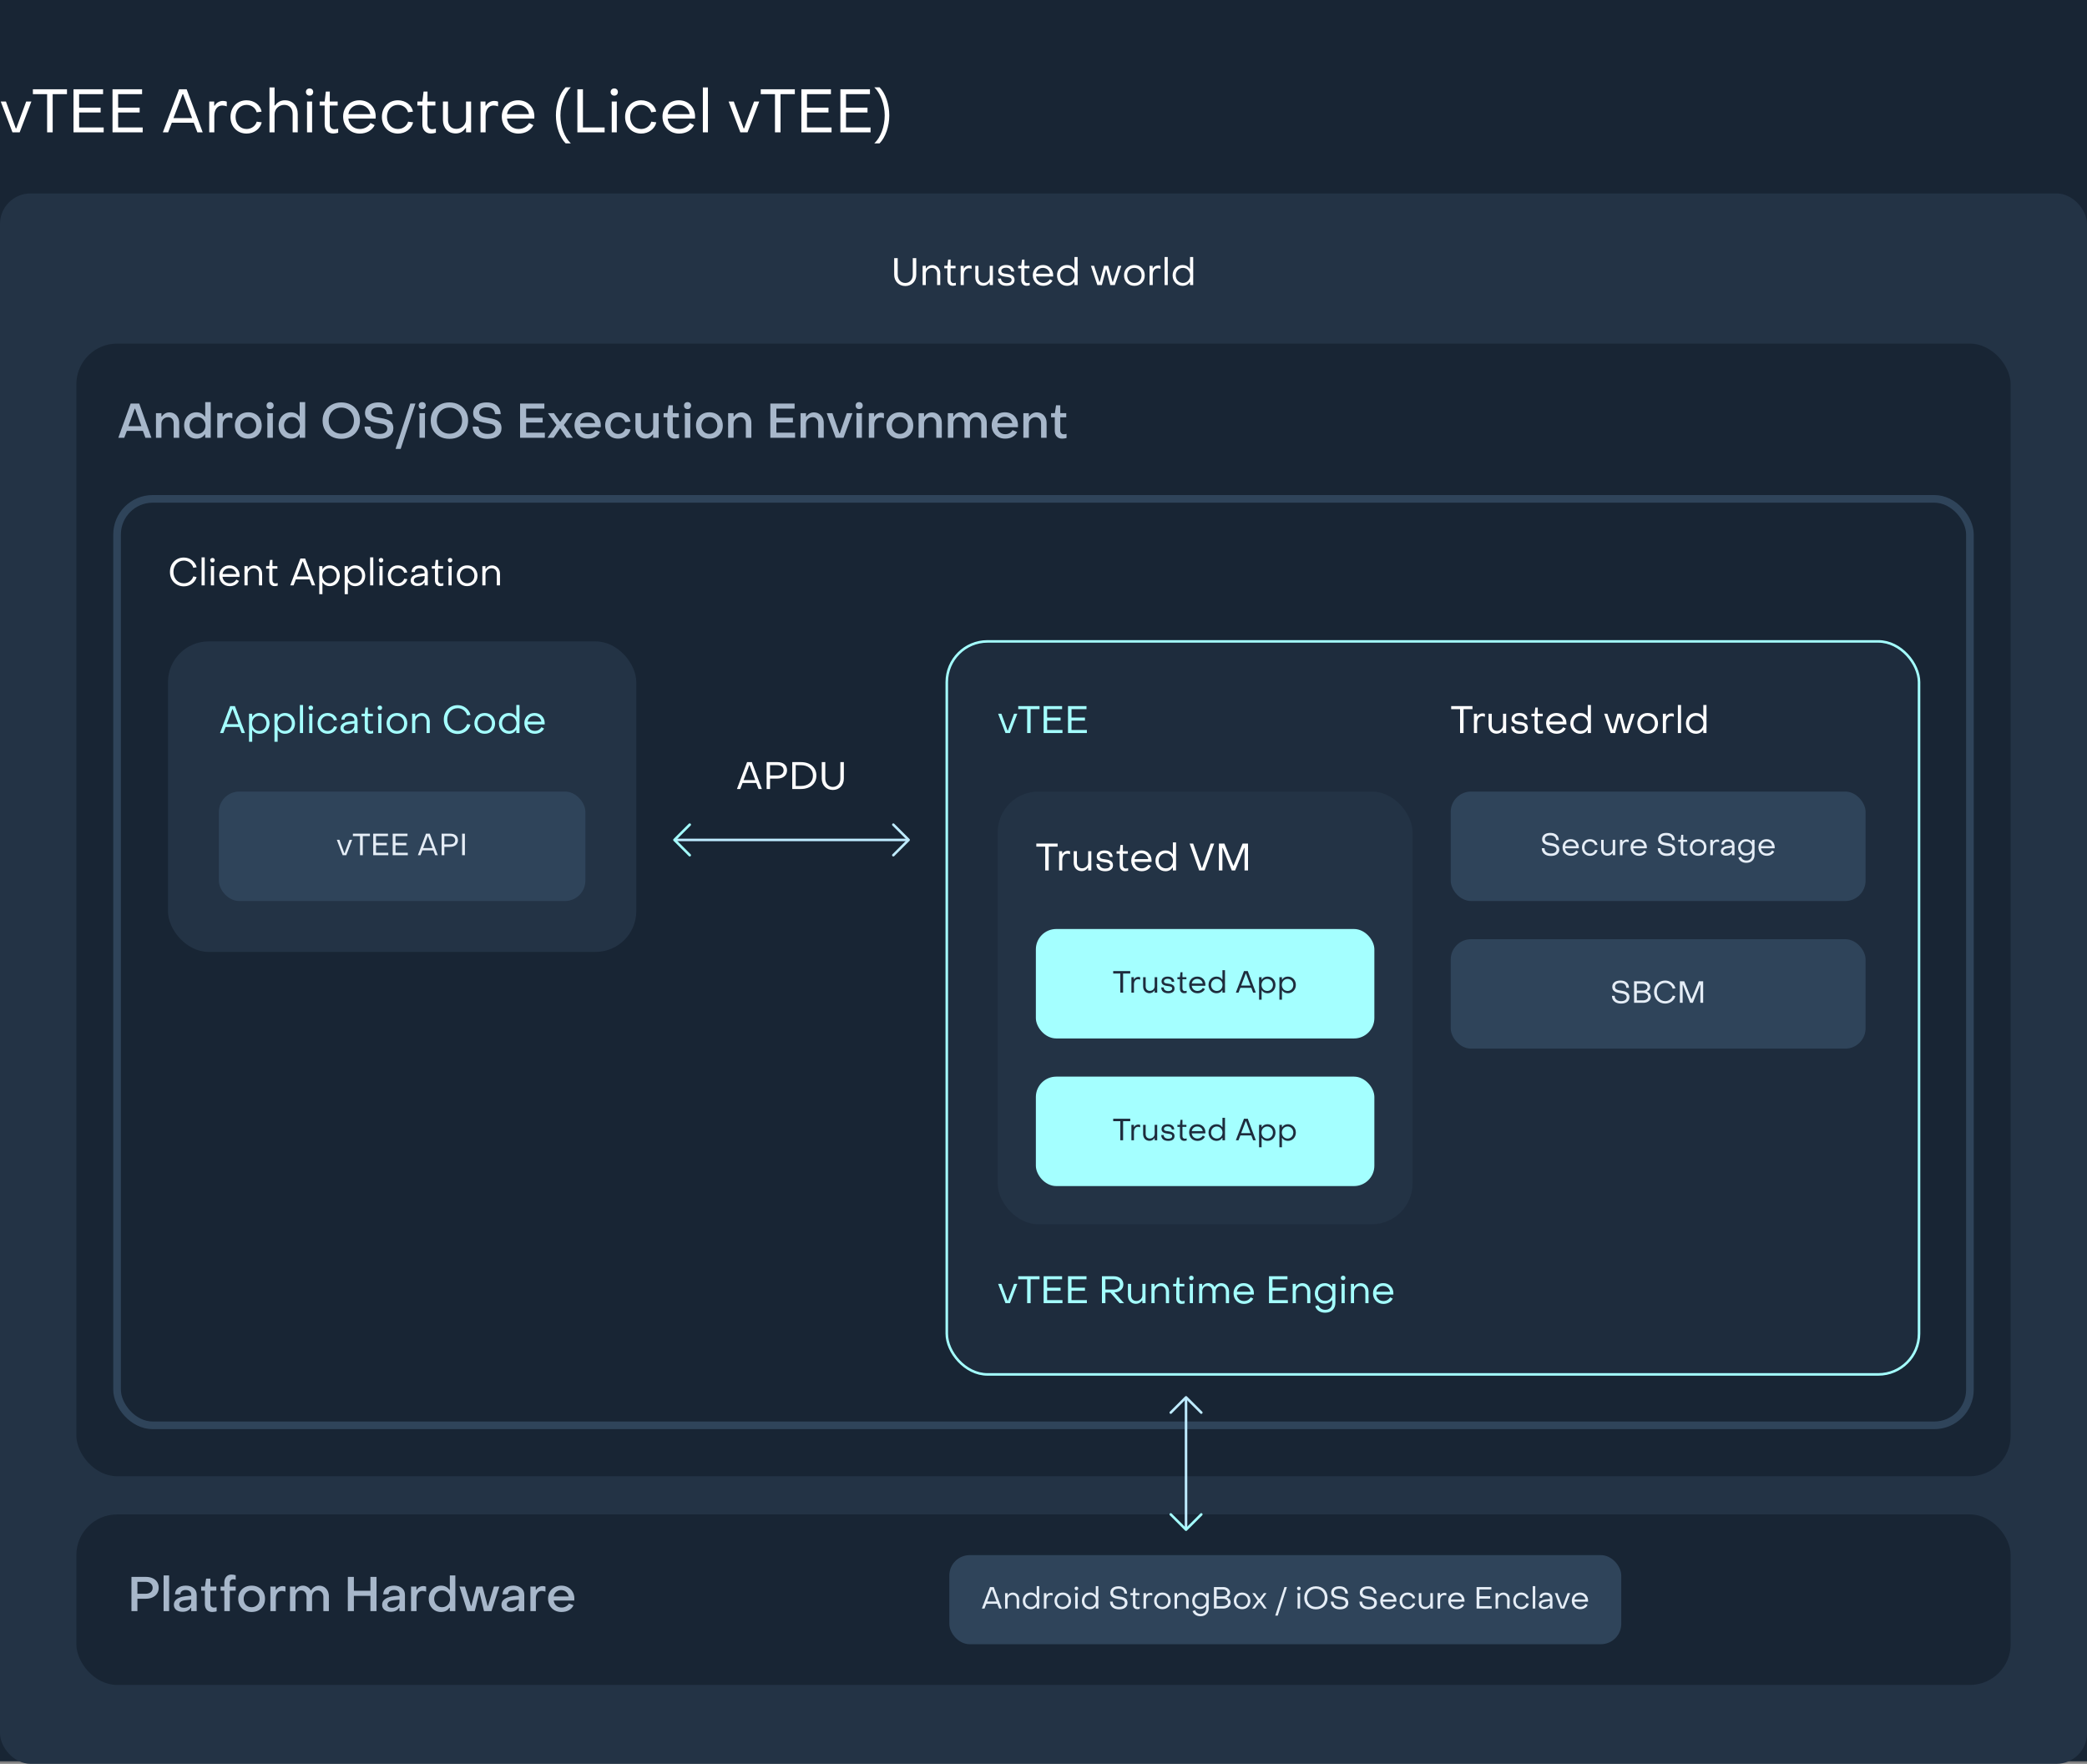 <svg width="820" height="693" viewBox="0 0 820 693" fill="none" xmlns="http://www.w3.org/2000/svg">
<rect x="0" y="0" width="820" height="693" fill="#808080" stroke="none"/>
<rect width="820" height="692" fill="#182534"/>
<rect y="76" width="820" height="617" rx="12" fill="#233345"/>
<path d="M355.685 112.375C353.165 112.375 351.335 110.515 351.335 107.935V101.425H352.715V107.935C352.715 109.825 353.96 111.175 355.685 111.175C357.41 111.175 358.64 109.825 358.64 107.935V101.425H360.005V107.935C360.005 110.515 358.205 112.375 355.685 112.375ZM362.508 112V104.425H363.753V105.46H363.903C364.443 104.62 365.283 104.14 366.288 104.14C368.208 104.14 369.438 105.55 369.438 107.47V112H368.193V107.47C368.193 106.195 367.428 105.265 366.123 105.265C364.848 105.265 363.753 106.255 363.753 107.575V112H362.508ZM374.335 112.285C373.06 112.285 372.25 111.385 372.25 110.05V105.415H371.02V104.425H372.25L372.535 101.98H373.51L373.495 104.425H375.445V105.415H373.495V110.005C373.495 110.725 373.945 111.235 374.665 111.235C374.89 111.235 375.28 111.175 375.565 111.085V112.09C375.205 112.21 374.71 112.285 374.335 112.285ZM377.449 112V104.425H378.664V105.445H378.799C379.144 104.755 379.984 104.275 380.824 104.275C381.169 104.275 381.529 104.35 381.754 104.47V105.625C381.364 105.46 380.914 105.4 380.629 105.4C379.489 105.4 378.694 106.42 378.694 107.92V112H377.449ZM390.117 104.425V112H388.872V110.965H388.722C388.197 111.79 387.342 112.27 386.352 112.27C384.417 112.27 383.202 110.875 383.202 108.94V104.425H384.447V108.94C384.447 110.23 385.197 111.145 386.502 111.145C387.777 111.145 388.872 110.17 388.872 108.835V104.425H390.117ZM395.539 112.3C393.364 112.3 392.104 111.235 392.104 109.435H393.304C393.319 110.515 394.159 111.25 395.584 111.25C396.724 111.25 397.459 110.77 397.459 109.975C397.459 108.985 396.424 108.91 395.284 108.76C393.874 108.595 392.239 108.22 392.239 106.495C392.239 105.025 393.469 104.125 395.284 104.125C397.174 104.125 398.464 105.13 398.464 106.69H397.249C397.234 105.76 396.439 105.175 395.269 105.175C394.174 105.175 393.424 105.67 393.424 106.45C393.424 107.395 394.444 107.47 395.569 107.605C396.994 107.785 398.629 108.145 398.629 109.96C398.629 111.445 397.474 112.3 395.539 112.3ZM403.353 112.285C402.078 112.285 401.268 111.385 401.268 110.05V105.415H400.038V104.425H401.268L401.553 101.98H402.528L402.513 104.425H404.463V105.415H402.513V110.005C402.513 110.725 402.963 111.235 403.683 111.235C403.908 111.235 404.298 111.175 404.583 111.085V112.09C404.223 112.21 403.728 112.285 403.353 112.285ZM409.879 112.3C407.509 112.3 405.799 110.545 405.799 108.115C405.799 105.805 407.479 104.125 409.819 104.125C412.129 104.125 413.794 105.805 413.794 108.13C413.794 108.28 413.794 108.46 413.779 108.625H407.074C407.254 110.155 408.364 111.175 409.909 111.175C411.034 111.175 412.024 110.605 412.504 109.705L413.539 110.23C412.924 111.52 411.559 112.3 409.879 112.3ZM407.089 107.53H412.489C412.264 106.165 411.199 105.25 409.759 105.25C408.364 105.25 407.299 106.165 407.089 107.53ZM419.251 112.3C417.031 112.3 415.321 110.575 415.321 108.205C415.321 105.835 417.016 104.125 419.236 104.125C420.451 104.125 421.456 104.635 422.011 105.55H422.161V100.975H423.406V112H422.161V110.83H422.011C421.456 111.76 420.481 112.3 419.251 112.3ZM419.386 111.175C421.006 111.175 422.191 109.87 422.191 108.205C422.191 106.54 421.006 105.25 419.386 105.25C417.751 105.25 416.566 106.54 416.566 108.205C416.566 109.9 417.766 111.175 419.386 111.175ZM431.161 112L428.626 104.425H429.856L431.971 110.77H432.106L433.801 104.425H435.391L437.131 110.785H437.266L439.336 104.425H440.566L438.031 112H436.246L434.671 105.865H434.521L432.931 112H431.161ZM445.709 112.3C443.324 112.3 441.644 110.605 441.644 108.205C441.644 105.82 443.324 104.125 445.709 104.125C448.079 104.125 449.774 105.82 449.774 108.205C449.774 110.605 448.079 112.3 445.709 112.3ZM445.709 111.175C447.344 111.175 448.529 109.93 448.529 108.205C448.529 106.495 447.344 105.25 445.709 105.25C444.059 105.25 442.889 106.495 442.889 108.205C442.889 109.93 444.059 111.175 445.709 111.175ZM451.673 112V104.425H452.888V105.445H453.023C453.368 104.755 454.208 104.275 455.048 104.275C455.393 104.275 455.753 104.35 455.978 104.47V105.625C455.588 105.46 455.138 105.4 454.853 105.4C453.713 105.4 452.918 106.42 452.918 107.92V112H451.673ZM457.576 112V100.975H458.821V112H457.576ZM464.661 112.3C462.441 112.3 460.731 110.575 460.731 108.205C460.731 105.835 462.426 104.125 464.646 104.125C465.861 104.125 466.866 104.635 467.421 105.55H467.571V100.975H468.816V112H467.571V110.83H467.421C466.866 111.76 465.891 112.3 464.661 112.3ZM464.796 111.175C466.416 111.175 467.601 109.87 467.601 108.205C467.601 106.54 466.416 105.25 464.796 105.25C463.161 105.25 461.976 106.54 461.976 108.205C461.976 109.9 463.176 111.175 464.796 111.175Z" fill="white"/>
<rect x="30" y="135" width="760" height="445" rx="16" fill="#182534"/>
<path d="M51.339 158.548H54.702L59.49 172H57.134L56.146 169.283H49.838L48.831 172H46.494L51.339 158.548ZM55.557 167.44L53.106 160.6H52.916L50.446 167.44H55.557ZM61.282 162.348H63.429V163.64H63.619C63.974 163.108 64.398 162.709 64.892 162.443C65.386 162.164 65.931 162.025 66.526 162.025C67.286 162.025 67.958 162.202 68.54 162.557C69.136 162.912 69.592 163.399 69.908 164.02C70.238 164.641 70.402 165.35 70.402 166.148V172H68.236V166.319C68.236 165.597 68.034 165.014 67.628 164.571C67.236 164.128 66.697 163.906 66.013 163.906C65.545 163.906 65.114 164.02 64.721 164.248C64.329 164.463 64.012 164.767 63.771 165.16C63.543 165.54 63.429 165.971 63.429 166.452V172H61.282V162.348ZM77.175 172.342C76.263 172.342 75.439 172.127 74.705 171.696C73.97 171.253 73.394 170.638 72.976 169.853C72.558 169.068 72.349 168.175 72.349 167.174C72.349 166.173 72.558 165.28 72.976 164.495C73.394 163.71 73.97 163.095 74.705 162.652C75.439 162.209 76.256 161.987 77.156 161.987C77.865 161.987 78.505 162.126 79.075 162.405C79.645 162.684 80.101 163.083 80.443 163.602H80.633V157.978H82.799V172H80.633V170.689H80.443C80.101 171.221 79.651 171.633 79.094 171.924C78.536 172.203 77.897 172.342 77.175 172.342ZM77.612 170.461C78.207 170.461 78.739 170.315 79.208 170.024C79.689 169.733 80.063 169.34 80.329 168.846C80.595 168.339 80.728 167.782 80.728 167.174C80.728 166.553 80.595 165.996 80.329 165.502C80.063 164.995 79.689 164.596 79.208 164.305C78.739 164.014 78.207 163.868 77.612 163.868C77.016 163.868 76.478 164.014 75.997 164.305C75.528 164.596 75.161 164.995 74.895 165.502C74.629 165.996 74.496 166.553 74.496 167.174C74.496 167.795 74.629 168.358 74.895 168.865C75.173 169.359 75.547 169.752 76.016 170.043C76.497 170.322 77.029 170.461 77.612 170.461ZM85.366 162.348H87.475V163.621H87.665C87.881 163.19 88.216 162.842 88.672 162.576C89.141 162.297 89.635 162.158 90.154 162.158C90.623 162.158 91.003 162.234 91.294 162.386V164.343C91.041 164.242 90.775 164.166 90.496 164.115C90.23 164.064 89.996 164.039 89.793 164.039C89.122 164.039 88.571 164.305 88.14 164.837C87.722 165.369 87.513 166.066 87.513 166.927V172H85.366V162.348ZM97.558 172.342C96.531 172.342 95.62 172.127 94.822 171.696C94.023 171.265 93.403 170.657 92.96 169.872C92.516 169.087 92.294 168.187 92.294 167.174C92.294 166.161 92.516 165.261 92.96 164.476C93.403 163.691 94.017 163.083 94.802 162.652C95.6 162.209 96.519 161.987 97.558 161.987C98.584 161.987 99.496 162.209 100.294 162.652C101.092 163.083 101.712 163.691 102.156 164.476C102.599 165.261 102.821 166.161 102.821 167.174C102.821 168.187 102.599 169.087 102.156 169.872C101.712 170.657 101.092 171.265 100.294 171.696C99.496 172.127 98.584 172.342 97.558 172.342ZM97.558 170.461C98.153 170.461 98.685 170.322 99.153 170.043C99.635 169.764 100.009 169.378 100.275 168.884C100.541 168.377 100.674 167.807 100.674 167.174C100.674 166.541 100.541 165.977 100.275 165.483C100.009 164.976 99.635 164.584 99.153 164.305C98.685 164.014 98.153 163.868 97.558 163.868C96.962 163.868 96.424 164.014 95.942 164.305C95.474 164.584 95.106 164.976 94.841 165.483C94.575 165.977 94.442 166.541 94.442 167.174C94.442 167.807 94.575 168.377 94.841 168.884C95.106 169.378 95.474 169.764 95.942 170.043C96.424 170.322 96.962 170.461 97.558 170.461ZM106.12 160.733C105.715 160.733 105.379 160.606 105.113 160.353C104.86 160.087 104.733 159.751 104.733 159.346C104.733 158.941 104.86 158.611 105.113 158.358C105.379 158.105 105.715 157.978 106.12 157.978C106.538 157.978 106.874 158.105 107.127 158.358C107.393 158.611 107.526 158.941 107.526 159.346C107.526 159.751 107.393 160.087 107.127 160.353C106.874 160.606 106.538 160.733 106.12 160.733ZM105.056 162.348H107.203V172H105.056V162.348ZM114.284 172.342C113.372 172.342 112.549 172.127 111.814 171.696C111.079 171.253 110.503 170.638 110.085 169.853C109.667 169.068 109.458 168.175 109.458 167.174C109.458 166.173 109.667 165.28 110.085 164.495C110.503 163.71 111.079 163.095 111.814 162.652C112.549 162.209 113.366 161.987 114.265 161.987C114.974 161.987 115.614 162.126 116.184 162.405C116.754 162.684 117.21 163.083 117.552 163.602H117.742V157.978H119.908V172H117.742V170.689H117.552C117.21 171.221 116.76 171.633 116.203 171.924C115.646 172.203 115.006 172.342 114.284 172.342ZM114.721 170.461C115.316 170.461 115.848 170.315 116.317 170.024C116.798 169.733 117.172 169.34 117.438 168.846C117.704 168.339 117.837 167.782 117.837 167.174C117.837 166.553 117.704 165.996 117.438 165.502C117.172 164.995 116.798 164.596 116.317 164.305C115.848 164.014 115.316 163.868 114.721 163.868C114.126 163.868 113.587 164.014 113.106 164.305C112.637 164.596 112.27 164.995 112.004 165.502C111.738 165.996 111.605 166.553 111.605 167.174C111.605 167.795 111.738 168.358 112.004 168.865C112.283 169.359 112.656 169.752 113.125 170.043C113.606 170.322 114.138 170.461 114.721 170.461ZM134.104 172.418C132.673 172.418 131.4 172.12 130.285 171.525C129.171 170.917 128.303 170.075 127.682 168.998C127.062 167.909 126.751 166.667 126.751 165.274C126.751 163.881 127.062 162.639 127.682 161.55C128.303 160.461 129.171 159.618 130.285 159.023C131.4 158.415 132.673 158.111 134.104 158.111C135.523 158.111 136.79 158.415 137.904 159.023C139.019 159.618 139.887 160.461 140.507 161.55C141.128 162.639 141.438 163.881 141.438 165.274C141.438 166.667 141.128 167.909 140.507 168.998C139.887 170.075 139.019 170.917 137.904 171.525C136.79 172.12 135.523 172.418 134.104 172.418ZM134.104 170.385C135.067 170.385 135.922 170.17 136.669 169.739C137.417 169.296 137.999 168.688 138.417 167.915C138.848 167.142 139.063 166.262 139.063 165.274C139.063 164.286 138.848 163.406 138.417 162.633C137.999 161.848 137.417 161.24 136.669 160.809C135.922 160.366 135.067 160.144 134.104 160.144C133.142 160.144 132.287 160.366 131.539 160.809C130.792 161.24 130.203 161.848 129.772 162.633C129.354 163.406 129.145 164.286 129.145 165.274C129.145 166.262 129.354 167.142 129.772 167.915C130.203 168.688 130.792 169.296 131.539 169.739C132.287 170.17 133.142 170.385 134.104 170.385ZM149.082 172.418C147.891 172.418 146.859 172.222 145.985 171.829C145.111 171.436 144.433 170.879 143.952 170.157C143.483 169.435 143.249 168.586 143.249 167.611H145.567C145.567 168.51 145.877 169.213 146.498 169.72C147.131 170.227 148.011 170.48 149.139 170.48C150.101 170.48 150.842 170.296 151.362 169.929C151.894 169.562 152.16 169.049 152.16 168.39C152.16 167.896 152.008 167.51 151.704 167.231C151.412 166.94 151.032 166.731 150.564 166.604C150.108 166.477 149.493 166.351 148.721 166.224C147.669 166.059 146.776 165.863 146.042 165.635C145.32 165.407 144.699 165.021 144.18 164.476C143.673 163.931 143.42 163.184 143.42 162.234C143.42 161.411 143.629 160.689 144.047 160.068C144.465 159.447 145.073 158.966 145.871 158.624C146.669 158.282 147.619 158.111 148.721 158.111C149.835 158.111 150.804 158.301 151.628 158.681C152.464 159.048 153.103 159.58 153.547 160.277C153.99 160.974 154.212 161.791 154.212 162.728H151.97C151.97 161.879 151.685 161.221 151.115 160.752C150.557 160.283 149.772 160.049 148.759 160.049C147.821 160.049 147.093 160.233 146.574 160.6C146.067 160.967 145.814 161.461 145.814 162.082C145.814 162.563 145.966 162.943 146.27 163.222C146.574 163.488 146.96 163.684 147.429 163.811C147.897 163.938 148.524 164.064 149.31 164.191C150.374 164.356 151.26 164.558 151.97 164.799C152.692 165.027 153.3 165.413 153.794 165.958C154.3 166.503 154.554 167.256 154.554 168.219C154.554 169.524 154.066 170.55 153.091 171.297C152.128 172.044 150.792 172.418 149.082 172.418ZM161.216 158.548H163.23L157.435 176.37H155.421L161.216 158.548ZM165.885 160.733C165.479 160.733 165.144 160.606 164.878 160.353C164.624 160.087 164.498 159.751 164.498 159.346C164.498 158.941 164.624 158.611 164.878 158.358C165.144 158.105 165.479 157.978 165.885 157.978C166.303 157.978 166.638 158.105 166.892 158.358C167.158 158.611 167.291 158.941 167.291 159.346C167.291 159.751 167.158 160.087 166.892 160.353C166.638 160.606 166.303 160.733 165.885 160.733ZM164.821 162.348H166.968V172H164.821V162.348ZM176.595 172.418C175.163 172.418 173.89 172.12 172.776 171.525C171.661 170.917 170.793 170.075 170.173 168.998C169.552 167.909 169.242 166.667 169.242 165.274C169.242 163.881 169.552 162.639 170.173 161.55C170.793 160.461 171.661 159.618 172.776 159.023C173.89 158.415 175.163 158.111 176.595 158.111C178.013 158.111 179.28 158.415 180.395 159.023C181.509 159.618 182.377 160.461 182.998 161.55C183.618 162.639 183.929 163.881 183.929 165.274C183.929 166.667 183.618 167.909 182.998 168.998C182.377 170.075 181.509 170.917 180.395 171.525C179.28 172.12 178.013 172.418 176.595 172.418ZM176.595 170.385C177.557 170.385 178.412 170.17 179.16 169.739C179.907 169.296 180.49 168.688 180.908 167.915C181.338 167.142 181.554 166.262 181.554 165.274C181.554 164.286 181.338 163.406 180.908 162.633C180.49 161.848 179.907 161.24 179.16 160.809C178.412 160.366 177.557 160.144 176.595 160.144C175.632 160.144 174.777 160.366 174.03 160.809C173.282 161.24 172.693 161.848 172.263 162.633C171.845 163.406 171.636 164.286 171.636 165.274C171.636 166.262 171.845 167.142 172.263 167.915C172.693 168.688 173.282 169.296 174.03 169.739C174.777 170.17 175.632 170.385 176.595 170.385ZM191.572 172.418C190.381 172.418 189.349 172.222 188.475 171.829C187.601 171.436 186.923 170.879 186.442 170.157C185.973 169.435 185.739 168.586 185.739 167.611H188.057C188.057 168.51 188.367 169.213 188.988 169.72C189.621 170.227 190.502 170.48 191.629 170.48C192.592 170.48 193.333 170.296 193.852 169.929C194.384 169.562 194.65 169.049 194.65 168.39C194.65 167.896 194.498 167.51 194.194 167.231C193.903 166.94 193.523 166.731 193.054 166.604C192.598 166.477 191.984 166.351 191.211 166.224C190.16 166.059 189.267 165.863 188.532 165.635C187.81 165.407 187.189 165.021 186.67 164.476C186.163 163.931 185.91 163.184 185.91 162.234C185.91 161.411 186.119 160.689 186.537 160.068C186.955 159.447 187.563 158.966 188.361 158.624C189.159 158.282 190.109 158.111 191.211 158.111C192.326 158.111 193.295 158.301 194.118 158.681C194.954 159.048 195.594 159.58 196.037 160.277C196.48 160.974 196.702 161.791 196.702 162.728H194.46C194.46 161.879 194.175 161.221 193.605 160.752C193.048 160.283 192.262 160.049 191.249 160.049C190.312 160.049 189.583 160.233 189.064 160.6C188.557 160.967 188.304 161.461 188.304 162.082C188.304 162.563 188.456 162.943 188.76 163.222C189.064 163.488 189.45 163.684 189.919 163.811C190.388 163.938 191.015 164.064 191.8 164.191C192.864 164.356 193.751 164.558 194.46 164.799C195.182 165.027 195.79 165.413 196.284 165.958C196.791 166.503 197.044 167.256 197.044 168.219C197.044 169.524 196.556 170.55 195.581 171.297C194.618 172.044 193.282 172.418 191.572 172.418ZM204.347 158.548H213.885V160.543H206.722V164.134H213.22V166.015H206.722V169.986H214.075V172H204.347V158.548ZM218.646 166.984L215.302 162.348H217.658L219.995 165.673H220.185L222.541 162.348H224.897L221.553 166.984L225.087 172H222.655L220.185 168.333H219.995L217.544 172H215.112L218.646 166.984ZM231.003 172.342C229.99 172.342 229.084 172.12 228.286 171.677C227.488 171.221 226.861 170.594 226.405 169.796C225.962 168.985 225.74 168.073 225.74 167.06C225.74 166.085 225.962 165.211 226.405 164.438C226.849 163.665 227.463 163.064 228.248 162.633C229.034 162.202 229.927 161.987 230.927 161.987C231.915 161.987 232.796 162.202 233.568 162.633C234.354 163.064 234.962 163.665 235.392 164.438C235.836 165.211 236.057 166.091 236.057 167.079C236.057 167.434 236.051 167.687 236.038 167.839H227.963C228.077 168.675 228.413 169.346 228.97 169.853C229.54 170.347 230.243 170.594 231.079 170.594C231.7 170.594 232.257 170.455 232.751 170.176C233.258 169.885 233.644 169.492 233.91 168.998L235.715 169.682C235.361 170.518 234.765 171.17 233.929 171.639C233.093 172.108 232.118 172.342 231.003 172.342ZM233.834 166.243C233.708 165.496 233.372 164.894 232.827 164.438C232.295 163.969 231.643 163.735 230.87 163.735C230.11 163.735 229.471 163.963 228.951 164.419C228.432 164.875 228.103 165.483 227.963 166.243H233.834ZM242.875 172.342C241.887 172.342 241.006 172.127 240.234 171.696C239.461 171.253 238.853 170.638 238.41 169.853C237.979 169.068 237.764 168.175 237.764 167.174C237.764 166.173 237.979 165.28 238.41 164.495C238.853 163.697 239.461 163.083 240.234 162.652C241.006 162.209 241.887 161.987 242.875 161.987C243.698 161.987 244.452 162.145 245.136 162.462C245.832 162.766 246.402 163.197 246.846 163.754C247.302 164.299 247.587 164.926 247.701 165.635L245.649 165.901C245.497 165.293 245.161 164.799 244.642 164.419C244.135 164.039 243.552 163.849 242.894 163.849C242.336 163.849 241.83 163.995 241.374 164.286C240.918 164.565 240.557 164.957 240.291 165.464C240.037 165.958 239.911 166.528 239.911 167.174C239.911 167.82 240.037 168.396 240.291 168.903C240.557 169.397 240.911 169.79 241.355 170.081C241.811 170.36 242.324 170.499 242.894 170.499C243.552 170.499 244.135 170.309 244.642 169.929C245.148 169.549 245.49 169.055 245.668 168.447L247.72 168.713C247.593 169.422 247.295 170.056 246.827 170.613C246.371 171.158 245.794 171.582 245.098 171.886C244.414 172.19 243.673 172.342 242.875 172.342ZM258.784 172H256.637V170.708H256.447C256.092 171.227 255.668 171.626 255.174 171.905C254.68 172.184 254.135 172.323 253.54 172.323C252.78 172.323 252.102 172.146 251.507 171.791C250.924 171.436 250.468 170.949 250.139 170.328C249.822 169.695 249.664 168.979 249.664 168.181V162.348H251.83V168.029C251.83 168.751 252.026 169.334 252.419 169.777C252.824 170.22 253.369 170.442 254.053 170.442C254.521 170.442 254.952 170.334 255.345 170.119C255.737 169.891 256.048 169.581 256.276 169.188C256.516 168.795 256.637 168.358 256.637 167.877V162.348H258.784V172ZM265.1 172.342C264.213 172.342 263.504 172.063 262.972 171.506C262.453 170.936 262.193 170.182 262.193 169.245V163.963H260.73V162.348H262.231L262.687 159.232H264.359L264.34 162.348H266.696V163.963H264.34V169.15C264.34 169.581 264.467 169.935 264.72 170.214C264.973 170.48 265.315 170.613 265.746 170.613C266.088 170.613 266.443 170.562 266.81 170.461V172.076C266.569 172.165 266.291 172.228 265.974 172.266C265.657 172.317 265.366 172.342 265.1 172.342ZM270.143 160.733C269.738 160.733 269.402 160.606 269.136 160.353C268.883 160.087 268.756 159.751 268.756 159.346C268.756 158.941 268.883 158.611 269.136 158.358C269.402 158.105 269.738 157.978 270.143 157.978C270.561 157.978 270.897 158.105 271.15 158.358C271.416 158.611 271.549 158.941 271.549 159.346C271.549 159.751 271.416 160.087 271.15 160.353C270.897 160.606 270.561 160.733 270.143 160.733ZM269.079 162.348H271.226V172H269.079V162.348ZM278.726 172.342C277.7 172.342 276.788 172.127 275.99 171.696C275.192 171.265 274.571 170.657 274.128 169.872C273.684 169.087 273.463 168.187 273.463 167.174C273.463 166.161 273.684 165.261 274.128 164.476C274.571 163.691 275.185 163.083 275.971 162.652C276.769 162.209 277.687 161.987 278.726 161.987C279.752 161.987 280.664 162.209 281.462 162.652C282.26 163.083 282.88 163.691 283.324 164.476C283.767 165.261 283.989 166.161 283.989 167.174C283.989 168.187 283.767 169.087 283.324 169.872C282.88 170.657 282.26 171.265 281.462 171.696C280.664 172.127 279.752 172.342 278.726 172.342ZM278.726 170.461C279.321 170.461 279.853 170.322 280.322 170.043C280.803 169.764 281.177 169.378 281.443 168.884C281.709 168.377 281.842 167.807 281.842 167.174C281.842 166.541 281.709 165.977 281.443 165.483C281.177 164.976 280.803 164.584 280.322 164.305C279.853 164.014 279.321 163.868 278.726 163.868C278.13 163.868 277.592 164.014 277.111 164.305C276.642 164.584 276.275 164.976 276.009 165.483C275.743 165.977 275.61 166.541 275.61 167.174C275.61 167.807 275.743 168.377 276.009 168.884C276.275 169.378 276.642 169.764 277.111 170.043C277.592 170.322 278.13 170.461 278.726 170.461ZM286.091 162.348H288.238V163.64H288.428C288.782 163.108 289.207 162.709 289.701 162.443C290.195 162.164 290.739 162.025 291.335 162.025C292.095 162.025 292.766 162.202 293.349 162.557C293.944 162.912 294.4 163.399 294.717 164.02C295.046 164.641 295.211 165.35 295.211 166.148V172H293.045V166.319C293.045 165.597 292.842 165.014 292.437 164.571C292.044 164.128 291.506 163.906 290.822 163.906C290.353 163.906 289.922 164.02 289.53 164.248C289.137 164.463 288.82 164.767 288.58 165.16C288.352 165.54 288.238 165.971 288.238 166.452V172H286.091V162.348ZM302.668 158.548H312.206V160.543H305.043V164.134H311.541V166.015H305.043V169.986H312.396V172H302.668V158.548ZM314.535 162.348H316.682V163.64H316.872C317.227 163.108 317.651 162.709 318.145 162.443C318.639 162.164 319.184 162.025 319.779 162.025C320.539 162.025 321.21 162.202 321.793 162.557C322.388 162.912 322.844 163.399 323.161 164.02C323.49 164.641 323.655 165.35 323.655 166.148V172H321.489V166.319C321.489 165.597 321.286 165.014 320.881 164.571C320.488 164.128 319.95 163.906 319.266 163.906C318.797 163.906 318.367 164.02 317.974 164.248C317.581 164.463 317.265 164.767 317.024 165.16C316.796 165.54 316.682 165.971 316.682 166.452V172H314.535V162.348ZM324.825 162.348H327.067L329.784 170.271H329.974L332.71 162.348H334.933L331.418 172H328.359L324.825 162.348ZM337.571 160.733C337.166 160.733 336.83 160.606 336.564 160.353C336.311 160.087 336.184 159.751 336.184 159.346C336.184 158.941 336.311 158.611 336.564 158.358C336.83 158.105 337.166 157.978 337.571 157.978C337.989 157.978 338.325 158.105 338.578 158.358C338.844 158.611 338.977 158.941 338.977 159.346C338.977 159.751 338.844 160.087 338.578 160.353C338.325 160.606 337.989 160.733 337.571 160.733ZM336.507 162.348H338.654V172H336.507V162.348ZM341.365 162.348H343.474V163.621H343.664C343.88 163.19 344.215 162.842 344.671 162.576C345.14 162.297 345.634 162.158 346.153 162.158C346.622 162.158 347.002 162.234 347.293 162.386V164.343C347.04 164.242 346.774 164.166 346.495 164.115C346.229 164.064 345.995 164.039 345.792 164.039C345.121 164.039 344.57 164.305 344.139 164.837C343.721 165.369 343.512 166.066 343.512 166.927V172H341.365V162.348ZM353.557 172.342C352.531 172.342 351.619 172.127 350.821 171.696C350.023 171.265 349.402 170.657 348.959 169.872C348.515 169.087 348.294 168.187 348.294 167.174C348.294 166.161 348.515 165.261 348.959 164.476C349.402 163.691 350.016 163.083 350.802 162.652C351.6 162.209 352.518 161.987 353.557 161.987C354.583 161.987 355.495 162.209 356.293 162.652C357.091 163.083 357.711 163.691 358.155 164.476C358.598 165.261 358.82 166.161 358.82 167.174C358.82 168.187 358.598 169.087 358.155 169.872C357.711 170.657 357.091 171.265 356.293 171.696C355.495 172.127 354.583 172.342 353.557 172.342ZM353.557 170.461C354.152 170.461 354.684 170.322 355.153 170.043C355.634 169.764 356.008 169.378 356.274 168.884C356.54 168.377 356.673 167.807 356.673 167.174C356.673 166.541 356.54 165.977 356.274 165.483C356.008 164.976 355.634 164.584 355.153 164.305C354.684 164.014 354.152 163.868 353.557 163.868C352.961 163.868 352.423 164.014 351.942 164.305C351.473 164.584 351.106 164.976 350.84 165.483C350.574 165.977 350.441 166.541 350.441 167.174C350.441 167.807 350.574 168.377 350.84 168.884C351.106 169.378 351.473 169.764 351.942 170.043C352.423 170.322 352.961 170.461 353.557 170.461ZM360.922 162.348H363.069V163.64H363.259C363.614 163.108 364.038 162.709 364.532 162.443C365.026 162.164 365.571 162.025 366.166 162.025C366.926 162.025 367.597 162.202 368.18 162.557C368.775 162.912 369.231 163.399 369.548 164.02C369.877 164.641 370.042 165.35 370.042 166.148V172H367.876V166.319C367.876 165.597 367.673 165.014 367.268 164.571C366.875 164.128 366.337 163.906 365.653 163.906C365.184 163.906 364.754 164.02 364.361 164.248C363.968 164.463 363.652 164.767 363.411 165.16C363.183 165.54 363.069 165.971 363.069 166.452V172H360.922V162.348ZM372.425 162.348H374.534V163.678H374.724C375.003 163.159 375.383 162.747 375.864 162.443C376.358 162.139 376.909 161.987 377.517 161.987C378.163 161.987 378.765 162.158 379.322 162.5C379.88 162.829 380.291 163.266 380.557 163.811H380.747C381.077 163.241 381.514 162.798 382.058 162.481C382.603 162.164 383.217 162.006 383.901 162.006C384.623 162.006 385.276 162.183 385.858 162.538C386.441 162.893 386.891 163.387 387.207 164.02C387.537 164.653 387.701 165.369 387.701 166.167V172H385.554V166.357C385.554 165.648 385.345 165.059 384.927 164.59C384.522 164.121 384.003 163.881 383.369 163.868C382.711 163.868 382.166 164.102 381.735 164.571C381.317 165.04 381.108 165.635 381.108 166.357V172H378.942V166.357C378.942 165.61 378.746 165.008 378.353 164.552C377.973 164.096 377.46 163.868 376.814 163.868C376.143 163.868 375.605 164.096 375.199 164.552C374.794 165.008 374.591 165.61 374.591 166.357V172H372.425V162.348ZM394.915 172.342C393.902 172.342 392.996 172.12 392.198 171.677C391.4 171.221 390.773 170.594 390.317 169.796C389.874 168.985 389.652 168.073 389.652 167.06C389.652 166.085 389.874 165.211 390.317 164.438C390.761 163.665 391.375 163.064 392.16 162.633C392.946 162.202 393.839 161.987 394.839 161.987C395.827 161.987 396.708 162.202 397.48 162.633C398.266 163.064 398.874 163.665 399.304 164.438C399.748 165.211 399.969 166.091 399.969 167.079C399.969 167.434 399.963 167.687 399.95 167.839H391.875C391.989 168.675 392.325 169.346 392.882 169.853C393.452 170.347 394.155 170.594 394.991 170.594C395.612 170.594 396.169 170.455 396.663 170.176C397.17 169.885 397.556 169.492 397.822 168.998L399.627 169.682C399.273 170.518 398.677 171.17 397.841 171.639C397.005 172.108 396.03 172.342 394.915 172.342ZM397.746 166.243C397.62 165.496 397.284 164.894 396.739 164.438C396.207 163.969 395.555 163.735 394.782 163.735C394.022 163.735 393.383 163.963 392.863 164.419C392.344 164.875 392.015 165.483 391.875 166.243H397.746ZM402.095 162.348H404.242V163.64H404.432C404.786 163.108 405.211 162.709 405.705 162.443C406.199 162.164 406.743 162.025 407.339 162.025C408.099 162.025 408.77 162.202 409.353 162.557C409.948 162.912 410.404 163.399 410.721 164.02C411.05 164.641 411.215 165.35 411.215 166.148V172H409.049V166.319C409.049 165.597 408.846 165.014 408.441 164.571C408.048 164.128 407.51 163.906 406.826 163.906C406.357 163.906 405.926 164.02 405.534 164.248C405.141 164.463 404.824 164.767 404.584 165.16C404.356 165.54 404.242 165.971 404.242 166.452V172H402.095V162.348ZM417.341 172.342C416.455 172.342 415.745 172.063 415.213 171.506C414.694 170.936 414.434 170.182 414.434 169.245V163.963H412.971V162.348H414.472L414.928 159.232H416.6L416.581 162.348H418.937V163.963H416.581V169.15C416.581 169.581 416.708 169.935 416.961 170.214C417.215 170.48 417.557 170.613 417.987 170.613C418.329 170.613 418.684 170.562 419.051 170.461V172.076C418.811 172.165 418.532 172.228 418.215 172.266C417.899 172.317 417.607 172.342 417.341 172.342Z" fill="#A7B7CA"/>
<rect x="46" y="196" width="728" height="364" rx="14" fill="#182534"/>
<rect x="46" y="196" width="728" height="364" rx="14" stroke="#2F445A" stroke-width="3"/>
<path d="M72.255 230.375C69.075 230.375 66.765 227.99 66.78 224.705C66.78 221.42 69.075 219.05 72.255 219.05C74.64 219.05 76.74 220.67 77.265 222.89L75.93 223.07C75.54 221.435 73.995 220.25 72.255 220.25C69.855 220.25 68.145 222.125 68.145 224.705C68.145 227.3 69.87 229.175 72.255 229.175C73.965 229.175 75.51 228.02 75.945 226.46L77.25 226.715C76.725 228.83 74.625 230.375 72.255 230.375ZM79.196 230V218.975H80.441V230H79.196ZM83.491 220.985C82.966 220.985 82.591 220.61 82.591 220.085C82.591 219.575 82.966 219.215 83.491 219.215C84.016 219.215 84.376 219.575 84.376 220.085C84.376 220.61 84.016 220.985 83.491 220.985ZM82.861 230V222.425H84.106V230H82.861ZM90.225 230.3C87.855 230.3 86.145 228.545 86.145 226.115C86.145 223.805 87.825 222.125 90.165 222.125C92.475 222.125 94.14 223.805 94.14 226.13C94.14 226.28 94.14 226.46 94.125 226.625H87.42C87.6 228.155 88.71 229.175 90.255 229.175C91.38 229.175 92.37 228.605 92.85 227.705L93.885 228.23C93.27 229.52 91.905 230.3 90.225 230.3ZM87.435 225.53H92.835C92.61 224.165 91.545 223.25 90.105 223.25C88.71 223.25 87.645 224.165 87.435 225.53ZM96.056 230V222.425H97.301V223.46H97.451C97.991 222.62 98.831 222.14 99.836 222.14C101.756 222.14 102.986 223.55 102.986 225.47V230H101.741V225.47C101.741 224.195 100.976 223.265 99.671 223.265C98.396 223.265 97.301 224.255 97.301 225.575V230H96.056ZM107.883 230.285C106.608 230.285 105.798 229.385 105.798 228.05V223.415H104.568V222.425H105.798L106.083 219.98H107.058L107.043 222.425H108.993V223.415H107.043V228.005C107.043 228.725 107.493 229.235 108.213 229.235C108.438 229.235 108.828 229.175 109.113 229.085V230.09C108.753 230.21 108.258 230.285 107.883 230.285ZM114.043 230L118.033 219.425H119.893L123.838 230H122.533L121.633 227.63H116.248L115.348 230H114.043ZM116.653 226.505H121.243L119.023 220.625H118.888L116.653 226.505ZM129.596 222.125C131.801 222.125 133.511 223.835 133.511 226.205C133.511 228.575 131.816 230.3 129.611 230.3C128.396 230.3 127.376 229.775 126.821 228.875H126.686V233.45H125.441V222.425H126.686V223.58H126.821C127.376 222.665 128.351 222.125 129.596 222.125ZM129.461 223.25C127.826 223.25 126.641 224.54 126.641 226.205C126.641 227.87 127.826 229.175 129.461 229.175C131.081 229.175 132.266 227.87 132.266 226.205C132.266 224.51 131.081 223.25 129.461 223.25ZM139.586 222.125C141.791 222.125 143.501 223.835 143.501 226.205C143.501 228.575 141.806 230.3 139.601 230.3C138.386 230.3 137.366 229.775 136.811 228.875H136.676V233.45H135.431V222.425H136.676V223.58H136.811C137.366 222.665 138.341 222.125 139.586 222.125ZM139.451 223.25C137.816 223.25 136.631 224.54 136.631 226.205C136.631 227.87 137.816 229.175 139.451 229.175C141.071 229.175 142.256 227.87 142.256 226.205C142.256 224.51 141.071 223.25 139.451 223.25ZM145.422 230V218.975H146.667V230H145.422ZM149.717 220.985C149.192 220.985 148.817 220.61 148.817 220.085C148.817 219.575 149.192 219.215 149.717 219.215C150.242 219.215 150.602 219.575 150.602 220.085C150.602 220.61 150.242 220.985 149.717 220.985ZM149.087 230V222.425H150.332V230H149.087ZM156.315 230.3C154.02 230.3 152.355 228.575 152.37 226.205C152.37 223.835 154.02 222.125 156.315 222.125C158.175 222.125 159.72 223.295 160.005 224.915L158.79 225.08C158.52 223.985 157.485 223.25 156.33 223.25C154.785 223.25 153.6 224.465 153.615 226.205C153.615 227.96 154.77 229.175 156.315 229.175C157.5 229.175 158.505 228.44 158.805 227.375L160.035 227.54C159.69 229.145 158.13 230.3 156.315 230.3ZM164.06 230.24C162.425 230.24 161.345 229.385 161.345 228.08C161.345 226.745 162.485 225.755 164.735 225.5L166.835 225.245V224.945C166.835 223.925 166.1 223.265 164.855 223.265C163.715 223.265 162.965 223.82 162.98 224.765H161.72C161.72 223.16 162.965 222.14 164.87 222.14C166.835 222.14 168.08 223.25 168.08 224.975V230H166.835V228.89H166.7C166.16 229.76 165.275 230.24 164.06 230.24ZM164.24 229.205C165.785 229.205 166.835 228.26 166.835 226.985V226.31L164.735 226.55C163.19 226.745 162.59 227.345 162.59 228.05C162.59 228.77 163.22 229.205 164.24 229.205ZM172.981 230.285C171.706 230.285 170.896 229.385 170.896 228.05V223.415H169.666V222.425H170.896L171.181 219.98H172.156L172.141 222.425H174.091V223.415H172.141V228.005C172.141 228.725 172.591 229.235 173.311 229.235C173.536 229.235 173.926 229.175 174.211 229.085V230.09C173.851 230.21 173.356 230.285 172.981 230.285ZM176.845 220.985C176.32 220.985 175.945 220.61 175.945 220.085C175.945 219.575 176.32 219.215 176.845 219.215C177.37 219.215 177.73 219.575 177.73 220.085C177.73 220.61 177.37 220.985 176.845 220.985ZM176.215 230V222.425H177.46V230H176.215ZM183.549 230.3C181.164 230.3 179.484 228.605 179.484 226.205C179.484 223.82 181.164 222.125 183.549 222.125C185.919 222.125 187.614 223.82 187.614 226.205C187.614 228.605 185.919 230.3 183.549 230.3ZM183.549 229.175C185.184 229.175 186.369 227.93 186.369 226.205C186.369 224.495 185.184 223.25 183.549 223.25C181.899 223.25 180.729 224.495 180.729 226.205C180.729 227.93 181.899 229.175 183.549 229.175ZM189.513 230V222.425H190.758V223.46H190.908C191.448 222.62 192.288 222.14 193.293 222.14C195.213 222.14 196.443 223.55 196.443 225.47V230H195.198V225.47C195.198 224.195 194.433 223.265 193.128 223.265C191.853 223.265 190.758 224.255 190.758 225.575V230H189.513Z" fill="white"/>
<rect x="66" y="252" width="184" height="122" rx="16" fill="#233345"/>
<path d="M86.45 288L90.44 277.425H92.3L96.245 288H94.94L94.04 285.63H88.655L87.755 288H86.45ZM89.06 284.505H93.65L91.43 278.625H91.295L89.06 284.505ZM102.003 280.125C104.208 280.125 105.918 281.835 105.918 284.205C105.918 286.575 104.223 288.3 102.018 288.3C100.803 288.3 99.783 287.775 99.228 286.875H99.093V291.45H97.848V280.425H99.093V281.58H99.228C99.783 280.665 100.758 280.125 102.003 280.125ZM101.868 281.25C100.233 281.25 99.048 282.54 99.048 284.205C99.048 285.87 100.233 287.175 101.868 287.175C103.488 287.175 104.673 285.87 104.673 284.205C104.673 282.51 103.488 281.25 101.868 281.25ZM111.994 280.125C114.199 280.125 115.909 281.835 115.909 284.205C115.909 286.575 114.214 288.3 112.009 288.3C110.794 288.3 109.774 287.775 109.219 286.875H109.084V291.45H107.839V280.425H109.084V281.58H109.219C109.774 280.665 110.749 280.125 111.994 280.125ZM111.859 281.25C110.224 281.25 109.039 282.54 109.039 284.205C109.039 285.87 110.224 287.175 111.859 287.175C113.479 287.175 114.664 285.87 114.664 284.205C114.664 282.51 113.479 281.25 111.859 281.25ZM117.829 288V276.975H119.074V288H117.829ZM122.124 278.985C121.599 278.985 121.224 278.61 121.224 278.085C121.224 277.575 121.599 277.215 122.124 277.215C122.649 277.215 123.009 277.575 123.009 278.085C123.009 278.61 122.649 278.985 122.124 278.985ZM121.494 288V280.425H122.739V288H121.494ZM128.723 288.3C126.428 288.3 124.763 286.575 124.778 284.205C124.778 281.835 126.428 280.125 128.723 280.125C130.583 280.125 132.128 281.295 132.413 282.915L131.198 283.08C130.928 281.985 129.893 281.25 128.738 281.25C127.193 281.25 126.008 282.465 126.023 284.205C126.023 285.96 127.178 287.175 128.723 287.175C129.908 287.175 130.913 286.44 131.213 285.375L132.443 285.54C132.098 287.145 130.538 288.3 128.723 288.3ZM136.467 288.24C134.832 288.24 133.752 287.385 133.752 286.08C133.752 284.745 134.892 283.755 137.142 283.5L139.242 283.245V282.945C139.242 281.925 138.507 281.265 137.262 281.265C136.122 281.265 135.372 281.82 135.387 282.765H134.127C134.127 281.16 135.372 280.14 137.277 280.14C139.242 280.14 140.487 281.25 140.487 282.975V288H139.242V286.89H139.107C138.567 287.76 137.682 288.24 136.467 288.24ZM136.647 287.205C138.192 287.205 139.242 286.26 139.242 284.985V284.31L137.142 284.55C135.597 284.745 134.997 285.345 134.997 286.05C134.997 286.77 135.627 287.205 136.647 287.205ZM145.388 288.285C144.113 288.285 143.303 287.385 143.303 286.05V281.415H142.073V280.425H143.303L143.588 277.98H144.563L144.548 280.425H146.498V281.415H144.548V286.005C144.548 286.725 144.998 287.235 145.718 287.235C145.943 287.235 146.333 287.175 146.618 287.085V288.09C146.258 288.21 145.763 288.285 145.388 288.285ZM149.253 278.985C148.728 278.985 148.353 278.61 148.353 278.085C148.353 277.575 148.728 277.215 149.253 277.215C149.778 277.215 150.138 277.575 150.138 278.085C150.138 278.61 149.778 278.985 149.253 278.985ZM148.623 288V280.425H149.868V288H148.623ZM155.957 288.3C153.572 288.3 151.892 286.605 151.892 284.205C151.892 281.82 153.572 280.125 155.957 280.125C158.327 280.125 160.022 281.82 160.022 284.205C160.022 286.605 158.327 288.3 155.957 288.3ZM155.957 287.175C157.592 287.175 158.777 285.93 158.777 284.205C158.777 282.495 157.592 281.25 155.957 281.25C154.307 281.25 153.137 282.495 153.137 284.205C153.137 285.93 154.307 287.175 155.957 287.175ZM161.921 288V280.425H163.166V281.46H163.316C163.856 280.62 164.696 280.14 165.701 280.14C167.621 280.14 168.851 281.55 168.851 283.47V288H167.606V283.47C167.606 282.195 166.841 281.265 165.536 281.265C164.261 281.265 163.166 282.255 163.166 283.575V288H161.921ZM179.853 288.375C176.673 288.375 174.363 285.99 174.378 282.705C174.378 279.42 176.673 277.05 179.853 277.05C182.238 277.05 184.338 278.67 184.863 280.89L183.528 281.07C183.138 279.435 181.593 278.25 179.853 278.25C177.453 278.25 175.743 280.125 175.743 282.705C175.743 285.3 177.468 287.175 179.853 287.175C181.563 287.175 183.108 286.02 183.543 284.46L184.848 284.715C184.323 286.83 182.223 288.375 179.853 288.375ZM190.454 288.3C188.069 288.3 186.389 286.605 186.389 284.205C186.389 281.82 188.069 280.125 190.454 280.125C192.824 280.125 194.519 281.82 194.519 284.205C194.519 286.605 192.824 288.3 190.454 288.3ZM190.454 287.175C192.089 287.175 193.274 285.93 193.274 284.205C193.274 282.495 192.089 281.25 190.454 281.25C188.804 281.25 187.634 282.495 187.634 284.205C187.634 285.93 188.804 287.175 190.454 287.175ZM199.958 288.3C197.738 288.3 196.028 286.575 196.028 284.205C196.028 281.835 197.723 280.125 199.943 280.125C201.158 280.125 202.163 280.635 202.718 281.55H202.868V276.975H204.113V288H202.868V286.83H202.718C202.163 287.76 201.188 288.3 199.958 288.3ZM200.093 287.175C201.713 287.175 202.898 285.87 202.898 284.205C202.898 282.54 201.713 281.25 200.093 281.25C198.458 281.25 197.273 282.54 197.273 284.205C197.273 285.9 198.473 287.175 200.093 287.175ZM210.098 288.3C207.728 288.3 206.018 286.545 206.018 284.115C206.018 281.805 207.698 280.125 210.038 280.125C212.348 280.125 214.013 281.805 214.013 284.13C214.013 284.28 214.013 284.46 213.998 284.625H207.293C207.473 286.155 208.583 287.175 210.128 287.175C211.253 287.175 212.243 286.605 212.723 285.705L213.758 286.23C213.143 287.52 211.778 288.3 210.098 288.3ZM207.308 283.53H212.708C212.483 282.165 211.418 281.25 209.978 281.25C208.583 281.25 207.518 282.165 207.308 283.53Z" fill="#A4FFFF"/>
<rect x="86" y="311" width="144" height="43" rx="8" fill="#2F445A"/>
<path d="M134.643 336L132.339 329.94H133.359L135.291 335.208H135.399L137.343 329.94H138.363L136.059 336H134.643ZM141.452 336V328.5H138.656V327.54H145.352V328.5H142.544V336H141.452ZM146.636 336V327.54H152.444V328.5H147.74V331.14H151.964V332.1H147.74V335.04H152.564V336H146.636ZM154.3 336V327.54H160.108V328.5H155.404V331.14H159.628V332.1H155.404V335.04H160.228V336H154.3ZM164.184 336L167.376 327.54H168.864L172.02 336H170.976L170.256 334.104H165.948L165.228 336H164.184ZM166.272 333.204H169.944L168.168 328.5H168.06L166.272 333.204ZM173.519 336V327.54H176.891C178.739 327.54 179.939 328.512 179.927 330.132C179.927 331.728 178.691 332.724 176.891 332.724H174.587V336H173.519ZM174.587 331.752H176.891C178.115 331.752 178.847 331.116 178.847 330.132C178.847 329.136 178.115 328.5 176.891 328.5H174.587V331.752ZM181.57 336V327.54H182.662V336H181.57Z" fill="#E5EDF6"/>
<path d="M289.551 310L293.541 299.425H295.401L299.346 310H298.041L297.141 307.63H291.756L290.856 310H289.551ZM292.161 306.505H296.751L294.531 300.625H294.396L292.161 306.505ZM301.219 310V299.425H305.434C307.744 299.425 309.244 300.64 309.229 302.665C309.229 304.66 307.684 305.905 305.434 305.905H302.554V310H301.219ZM302.554 304.69H305.434C306.964 304.69 307.879 303.895 307.879 302.665C307.879 301.42 306.964 300.625 305.434 300.625H302.554V304.69ZM311.282 310V299.425H314.672C318.332 299.425 320.762 301.51 320.762 304.705C320.762 307.9 318.332 310 314.672 310H311.282ZM312.647 308.8H314.672C317.507 308.8 319.412 307.24 319.412 304.705C319.412 302.185 317.492 300.625 314.672 300.625H312.647V308.8ZM327.232 310.375C324.712 310.375 322.882 308.515 322.882 305.935V299.425H324.262V305.935C324.262 307.825 325.507 309.175 327.232 309.175C328.957 309.175 330.187 307.825 330.187 305.935V299.425H331.552V305.935C331.552 308.515 329.752 310.375 327.232 310.375Z" fill="white"/>
<path d="M266 330H356" stroke="#BEEBFF" stroke-linecap="round" stroke-linejoin="round"/>
<path d="M271 324L265 330L271 336" stroke="#A4FFFF" stroke-linecap="round" stroke-linejoin="round"/>
<path d="M351 336L357 330L351 324" stroke="#BEEBFF" stroke-linecap="round" stroke-linejoin="round"/>
<rect x="372" y="252" width="382" height="288" rx="16" fill="#1E2C3D"/>
<rect x="372" y="252" width="382" height="288" rx="16" stroke="#A4FFFF"/>
<path d="M395.06 288L392.18 280.425H393.455L395.87 287.01H396.005L398.435 280.425H399.71L396.83 288H395.06ZM403.571 288V278.625H400.076V277.425H408.446V278.625H404.936V288H403.571ZM410.051 288V277.425H417.311V278.625H411.431V281.925H416.711V283.125H411.431V286.8H417.461V288H410.051ZM419.631 288V277.425H426.891V278.625H421.011V281.925H426.291V283.125H421.011V286.8H427.041V288H419.631Z" fill="#A4FFFF"/>
<rect x="392" y="311" width="163" height="170" rx="16" fill="#233345"/>
<path d="M410.675 342V332.625H407.18V331.425H415.55V332.625H412.04V342H410.675ZM416.124 342V334.425H417.339V335.445H417.474C417.819 334.755 418.659 334.275 419.499 334.275C419.844 334.275 420.204 334.35 420.429 334.47V335.625C420.039 335.46 419.589 335.4 419.304 335.4C418.164 335.4 417.369 336.42 417.369 337.92V342H416.124ZM428.792 334.425V342H427.547V340.965H427.397C426.872 341.79 426.017 342.27 425.027 342.27C423.092 342.27 421.877 340.875 421.877 338.94V334.425H423.122V338.94C423.122 340.23 423.872 341.145 425.177 341.145C426.452 341.145 427.547 340.17 427.547 338.835V334.425H428.792ZM434.214 342.3C432.039 342.3 430.779 341.235 430.779 339.435H431.979C431.994 340.515 432.834 341.25 434.259 341.25C435.399 341.25 436.134 340.77 436.134 339.975C436.134 338.985 435.099 338.91 433.959 338.76C432.549 338.595 430.914 338.22 430.914 336.495C430.914 335.025 432.144 334.125 433.959 334.125C435.849 334.125 437.139 335.13 437.139 336.69H435.924C435.909 335.76 435.114 335.175 433.944 335.175C432.849 335.175 432.099 335.67 432.099 336.45C432.099 337.395 433.119 337.47 434.244 337.605C435.669 337.785 437.304 338.145 437.304 339.96C437.304 341.445 436.149 342.3 434.214 342.3ZM442.028 342.285C440.753 342.285 439.943 341.385 439.943 340.05V335.415H438.713V334.425H439.943L440.228 331.98H441.203L441.188 334.425H443.138V335.415H441.188V340.005C441.188 340.725 441.638 341.235 442.358 341.235C442.583 341.235 442.973 341.175 443.258 341.085V342.09C442.898 342.21 442.403 342.285 442.028 342.285ZM448.554 342.3C446.184 342.3 444.474 340.545 444.474 338.115C444.474 335.805 446.154 334.125 448.494 334.125C450.804 334.125 452.469 335.805 452.469 338.13C452.469 338.28 452.469 338.46 452.454 338.625H445.749C445.929 340.155 447.039 341.175 448.584 341.175C449.709 341.175 450.699 340.605 451.179 339.705L452.214 340.23C451.599 341.52 450.234 342.3 448.554 342.3ZM445.764 337.53H451.164C450.939 336.165 449.874 335.25 448.434 335.25C447.039 335.25 445.974 336.165 445.764 337.53ZM457.925 342.3C455.705 342.3 453.995 340.575 453.995 338.205C453.995 335.835 455.69 334.125 457.91 334.125C459.125 334.125 460.13 334.635 460.685 335.55H460.835V330.975H462.08V342H460.835V340.83H460.685C460.13 341.76 459.155 342.3 457.925 342.3ZM458.06 341.175C459.68 341.175 460.865 339.87 460.865 338.205C460.865 336.54 459.68 335.25 458.06 335.25C456.425 335.25 455.24 336.54 455.24 338.205C455.24 339.9 456.44 341.175 458.06 341.175ZM471.171 342L467.406 331.425H468.801L472.176 340.98H472.311L475.671 331.425H477.066L473.301 342H471.171ZM478.913 342V331.425H481.073L484.568 340.095H484.703L488.213 331.425H490.358V342H488.993V333.15H488.858L485.288 342H483.983L480.428 333.165H480.293V342H478.913Z" fill="white"/>
<rect x="407" y="365" width="133" height="43" rx="8" fill="#A4FFFF"/>
<path d="M440.182 390V382.5H437.386V381.54H444.082V382.5H441.274V390H440.182ZM444.541 390V383.94H445.513V384.756H445.621C445.897 384.204 446.569 383.82 447.241 383.82C447.517 383.82 447.805 383.88 447.985 383.976V384.9C447.673 384.768 447.313 384.72 447.085 384.72C446.173 384.72 445.537 385.536 445.537 386.736V390H444.541ZM454.676 383.94V390H453.68V389.172H453.56C453.14 389.832 452.456 390.216 451.664 390.216C450.116 390.216 449.144 389.1 449.144 387.552V383.94H450.14V387.552C450.14 388.584 450.74 389.316 451.784 389.316C452.804 389.316 453.68 388.536 453.68 387.468V383.94H454.676ZM459.013 390.24C457.273 390.24 456.265 389.388 456.265 387.948H457.225C457.237 388.812 457.909 389.4 459.049 389.4C459.961 389.4 460.549 389.016 460.549 388.38C460.549 387.588 459.721 387.528 458.809 387.408C457.681 387.276 456.373 386.976 456.373 385.596C456.373 384.42 457.357 383.7 458.809 383.7C460.321 383.7 461.353 384.504 461.353 385.752H460.381C460.369 385.008 459.733 384.54 458.797 384.54C457.921 384.54 457.321 384.936 457.321 385.56C457.321 386.316 458.137 386.376 459.037 386.484C460.177 386.628 461.485 386.916 461.485 388.368C461.485 389.556 460.561 390.24 459.013 390.24ZM465.265 390.228C464.245 390.228 463.597 389.508 463.597 388.44V384.732H462.613V383.94H463.597L463.825 381.984H464.605L464.593 383.94H466.153V384.732H464.593V388.404C464.593 388.98 464.953 389.388 465.529 389.388C465.709 389.388 466.021 389.34 466.249 389.268V390.072C465.961 390.168 465.565 390.228 465.265 390.228ZM470.485 390.24C468.589 390.24 467.221 388.836 467.221 386.892C467.221 385.044 468.565 383.7 470.437 383.7C472.285 383.7 473.617 385.044 473.617 386.904C473.617 387.024 473.617 387.168 473.605 387.3H468.241C468.385 388.524 469.273 389.34 470.509 389.34C471.409 389.34 472.201 388.884 472.585 388.164L473.413 388.584C472.921 389.616 471.829 390.24 470.485 390.24ZM468.253 386.424H472.573C472.393 385.332 471.541 384.6 470.389 384.6C469.273 384.6 468.421 385.332 468.253 386.424ZM477.983 390.24C476.207 390.24 474.839 388.86 474.839 386.964C474.839 385.068 476.195 383.7 477.971 383.7C478.943 383.7 479.747 384.108 480.191 384.84H480.311V381.18H481.307V390H480.311V389.064H480.191C479.747 389.808 478.967 390.24 477.983 390.24ZM478.091 389.34C479.387 389.34 480.335 388.296 480.335 386.964C480.335 385.632 479.387 384.6 478.091 384.6C476.783 384.6 475.835 385.632 475.835 386.964C475.835 388.32 476.795 389.34 478.091 389.34ZM485.579 390L488.771 381.54H490.259L493.415 390H492.371L491.651 388.104H487.343L486.623 390H485.579ZM487.667 387.204H491.339L489.563 382.5H489.455L487.667 387.204ZM498.021 383.7C499.785 383.7 501.153 385.068 501.153 386.964C501.153 388.86 499.797 390.24 498.033 390.24C497.061 390.24 496.245 389.82 495.801 389.1H495.693V392.76H494.697V383.94H495.693V384.864H495.801C496.245 384.132 497.025 383.7 498.021 383.7ZM497.913 384.6C496.605 384.6 495.657 385.632 495.657 386.964C495.657 388.296 496.605 389.34 497.913 389.34C499.209 389.34 500.157 388.296 500.157 386.964C500.157 385.608 499.209 384.6 497.913 384.6ZM506.014 383.7C507.778 383.7 509.146 385.068 509.146 386.964C509.146 388.86 507.79 390.24 506.026 390.24C505.054 390.24 504.238 389.82 503.794 389.1H503.686V392.76H502.69V383.94H503.686V384.864H503.794C504.238 384.132 505.018 383.7 506.014 383.7ZM505.906 384.6C504.598 384.6 503.65 385.632 503.65 386.964C503.65 388.296 504.598 389.34 505.906 389.34C507.202 389.34 508.15 388.296 508.15 386.964C508.15 385.608 507.202 384.6 505.906 384.6Z" fill="#1E2C3D"/>
<rect x="407" y="423" width="133" height="43" rx="8" fill="#A4FFFF"/>
<path d="M440.182 448V440.5H437.386V439.54H444.082V440.5H441.274V448H440.182ZM444.541 448V441.94H445.513V442.756H445.621C445.897 442.204 446.569 441.82 447.241 441.82C447.517 441.82 447.805 441.88 447.985 441.976V442.9C447.673 442.768 447.313 442.72 447.085 442.72C446.173 442.72 445.537 443.536 445.537 444.736V448H444.541ZM454.676 441.94V448H453.68V447.172H453.56C453.14 447.832 452.456 448.216 451.664 448.216C450.116 448.216 449.144 447.1 449.144 445.552V441.94H450.14V445.552C450.14 446.584 450.74 447.316 451.784 447.316C452.804 447.316 453.68 446.536 453.68 445.468V441.94H454.676ZM459.013 448.24C457.273 448.24 456.265 447.388 456.265 445.948H457.225C457.237 446.812 457.909 447.4 459.049 447.4C459.961 447.4 460.549 447.016 460.549 446.38C460.549 445.588 459.721 445.528 458.809 445.408C457.681 445.276 456.373 444.976 456.373 443.596C456.373 442.42 457.357 441.7 458.809 441.7C460.321 441.7 461.353 442.504 461.353 443.752H460.381C460.369 443.008 459.733 442.54 458.797 442.54C457.921 442.54 457.321 442.936 457.321 443.56C457.321 444.316 458.137 444.376 459.037 444.484C460.177 444.628 461.485 444.916 461.485 446.368C461.485 447.556 460.561 448.24 459.013 448.24ZM465.265 448.228C464.245 448.228 463.597 447.508 463.597 446.44V442.732H462.613V441.94H463.597L463.825 439.984H464.605L464.593 441.94H466.153V442.732H464.593V446.404C464.593 446.98 464.953 447.388 465.529 447.388C465.709 447.388 466.021 447.34 466.249 447.268V448.072C465.961 448.168 465.565 448.228 465.265 448.228ZM470.485 448.24C468.589 448.24 467.221 446.836 467.221 444.892C467.221 443.044 468.565 441.7 470.437 441.7C472.285 441.7 473.617 443.044 473.617 444.904C473.617 445.024 473.617 445.168 473.605 445.3H468.241C468.385 446.524 469.273 447.34 470.509 447.34C471.409 447.34 472.201 446.884 472.585 446.164L473.413 446.584C472.921 447.616 471.829 448.24 470.485 448.24ZM468.253 444.424H472.573C472.393 443.332 471.541 442.6 470.389 442.6C469.273 442.6 468.421 443.332 468.253 444.424ZM477.983 448.24C476.207 448.24 474.839 446.86 474.839 444.964C474.839 443.068 476.195 441.7 477.971 441.7C478.943 441.7 479.747 442.108 480.191 442.84H480.311V439.18H481.307V448H480.311V447.064H480.191C479.747 447.808 478.967 448.24 477.983 448.24ZM478.091 447.34C479.387 447.34 480.335 446.296 480.335 444.964C480.335 443.632 479.387 442.6 478.091 442.6C476.783 442.6 475.835 443.632 475.835 444.964C475.835 446.32 476.795 447.34 478.091 447.34ZM485.579 448L488.771 439.54H490.259L493.415 448H492.371L491.651 446.104H487.343L486.623 448H485.579ZM487.667 445.204H491.339L489.563 440.5H489.455L487.667 445.204ZM498.021 441.7C499.785 441.7 501.153 443.068 501.153 444.964C501.153 446.86 499.797 448.24 498.033 448.24C497.061 448.24 496.245 447.82 495.801 447.1H495.693V450.76H494.697V441.94H495.693V442.864H495.801C496.245 442.132 497.025 441.7 498.021 441.7ZM497.913 442.6C496.605 442.6 495.657 443.632 495.657 444.964C495.657 446.296 496.605 447.34 497.913 447.34C499.209 447.34 500.157 446.296 500.157 444.964C500.157 443.608 499.209 442.6 497.913 442.6ZM506.014 441.7C507.778 441.7 509.146 443.068 509.146 444.964C509.146 446.86 507.79 448.24 506.026 448.24C505.054 448.24 504.238 447.82 503.794 447.1H503.686V450.76H502.69V441.94H503.686V442.864H503.794C504.238 442.132 505.018 441.7 506.014 441.7ZM505.906 442.6C504.598 442.6 503.65 443.632 503.65 444.964C503.65 446.296 504.598 447.34 505.906 447.34C507.202 447.34 508.15 446.296 508.15 444.964C508.15 443.608 507.202 442.6 505.906 442.6Z" fill="#1E2C3D"/>
<path d="M573.675 288V278.625H570.18V277.425H578.55V278.625H575.04V288H573.675ZM579.124 288V280.425H580.339V281.445H580.474C580.819 280.755 581.659 280.275 582.499 280.275C582.844 280.275 583.204 280.35 583.429 280.47V281.625C583.039 281.46 582.589 281.4 582.304 281.4C581.164 281.4 580.369 282.42 580.369 283.92V288H579.124ZM591.792 280.425V288H590.547V286.965H590.397C589.872 287.79 589.017 288.27 588.027 288.27C586.092 288.27 584.877 286.875 584.877 284.94V280.425H586.122V284.94C586.122 286.23 586.872 287.145 588.177 287.145C589.452 287.145 590.547 286.17 590.547 284.835V280.425H591.792ZM597.214 288.3C595.039 288.3 593.779 287.235 593.779 285.435H594.979C594.994 286.515 595.834 287.25 597.259 287.25C598.399 287.25 599.134 286.77 599.134 285.975C599.134 284.985 598.099 284.91 596.959 284.76C595.549 284.595 593.914 284.22 593.914 282.495C593.914 281.025 595.144 280.125 596.959 280.125C598.849 280.125 600.139 281.13 600.139 282.69H598.924C598.909 281.76 598.114 281.175 596.944 281.175C595.849 281.175 595.099 281.67 595.099 282.45C595.099 283.395 596.119 283.47 597.244 283.605C598.669 283.785 600.304 284.145 600.304 285.96C600.304 287.445 599.149 288.3 597.214 288.3ZM605.028 288.285C603.753 288.285 602.943 287.385 602.943 286.05V281.415H601.713V280.425H602.943L603.228 277.98H604.203L604.188 280.425H606.138V281.415H604.188V286.005C604.188 286.725 604.638 287.235 605.358 287.235C605.583 287.235 605.973 287.175 606.258 287.085V288.09C605.898 288.21 605.403 288.285 605.028 288.285ZM611.554 288.3C609.184 288.3 607.474 286.545 607.474 284.115C607.474 281.805 609.154 280.125 611.494 280.125C613.804 280.125 615.469 281.805 615.469 284.13C615.469 284.28 615.469 284.46 615.454 284.625H608.749C608.929 286.155 610.039 287.175 611.584 287.175C612.709 287.175 613.699 286.605 614.179 285.705L615.214 286.23C614.599 287.52 613.234 288.3 611.554 288.3ZM608.764 283.53H614.164C613.939 282.165 612.874 281.25 611.434 281.25C610.039 281.25 608.974 282.165 608.764 283.53ZM620.925 288.3C618.705 288.3 616.995 286.575 616.995 284.205C616.995 281.835 618.69 280.125 620.91 280.125C622.125 280.125 623.13 280.635 623.685 281.55H623.835V276.975H625.08V288H623.835V286.83H623.685C623.13 287.76 622.155 288.3 620.925 288.3ZM621.06 287.175C622.68 287.175 623.865 285.87 623.865 284.205C623.865 282.54 622.68 281.25 621.06 281.25C619.425 281.25 618.24 282.54 618.24 284.205C618.24 285.9 619.44 287.175 621.06 287.175ZM632.836 288L630.301 280.425H631.531L633.646 286.77H633.781L635.476 280.425H637.066L638.806 286.785H638.941L641.011 280.425H642.241L639.706 288H637.921L636.346 281.865H636.196L634.606 288H632.836ZM647.383 288.3C644.998 288.3 643.318 286.605 643.318 284.205C643.318 281.82 644.998 280.125 647.383 280.125C649.753 280.125 651.448 281.82 651.448 284.205C651.448 286.605 649.753 288.3 647.383 288.3ZM647.383 287.175C649.018 287.175 650.203 285.93 650.203 284.205C650.203 282.495 649.018 281.25 647.383 281.25C645.733 281.25 644.563 282.495 644.563 284.205C644.563 285.93 645.733 287.175 647.383 287.175ZM653.347 288V280.425H654.562V281.445H654.697C655.042 280.755 655.882 280.275 656.722 280.275C657.067 280.275 657.427 280.35 657.652 280.47V281.625C657.262 281.46 656.812 281.4 656.527 281.4C655.387 281.4 654.592 282.42 654.592 283.92V288H653.347ZM659.251 288V276.975H660.496V288H659.251ZM666.336 288.3C664.116 288.3 662.406 286.575 662.406 284.205C662.406 281.835 664.101 280.125 666.321 280.125C667.536 280.125 668.541 280.635 669.096 281.55H669.246V276.975H670.491V288H669.246V286.83H669.096C668.541 287.76 667.566 288.3 666.336 288.3ZM666.471 287.175C668.091 287.175 669.276 285.87 669.276 284.205C669.276 282.54 668.091 281.25 666.471 281.25C664.836 281.25 663.651 282.54 663.651 284.205C663.651 285.9 664.851 287.175 666.471 287.175Z" fill="white"/>
<rect x="570" y="311" width="163" height="43" rx="8" fill="#2F445A"/>
<path d="M609.366 336.3C607.146 336.3 605.778 335.136 605.778 333.252H606.858C606.87 334.56 607.794 335.34 609.378 335.34C610.758 335.34 611.562 334.74 611.562 333.792C611.562 332.628 610.386 332.436 609.114 332.232C607.59 331.992 605.91 331.596 605.91 329.76C605.91 328.236 607.074 327.24 609.114 327.24C611.19 327.24 612.45 328.32 612.462 330.108H611.406C611.406 328.908 610.566 328.2 609.114 328.2C607.746 328.2 607.002 328.788 607.002 329.7C607.002 330.816 608.13 331.02 609.378 331.212C610.914 331.464 612.654 331.8 612.654 333.72C612.654 335.304 611.442 336.3 609.366 336.3ZM617.208 336.24C615.312 336.24 613.944 334.836 613.944 332.892C613.944 331.044 615.288 329.7 617.16 329.7C619.008 329.7 620.34 331.044 620.34 332.904C620.34 333.024 620.34 333.168 620.328 333.3H614.964C615.108 334.524 615.996 335.34 617.232 335.34C618.132 335.34 618.924 334.884 619.308 334.164L620.136 334.584C619.644 335.616 618.552 336.24 617.208 336.24ZM614.976 332.424H619.296C619.116 331.332 618.264 330.6 617.112 330.6C615.996 330.6 615.144 331.332 614.976 332.424ZM624.717 336.24C622.881 336.24 621.549 334.86 621.561 332.964C621.561 331.068 622.881 329.7 624.717 329.7C626.205 329.7 627.441 330.636 627.669 331.932L626.697 332.064C626.481 331.188 625.653 330.6 624.729 330.6C623.493 330.6 622.545 331.572 622.557 332.964C622.557 334.368 623.481 335.34 624.717 335.34C625.665 335.34 626.469 334.752 626.709 333.9L627.693 334.032C627.417 335.316 626.169 336.24 624.717 336.24ZM634.633 329.94V336H633.637V335.172H633.517C633.097 335.832 632.413 336.216 631.621 336.216C630.073 336.216 629.101 335.1 629.101 333.552V329.94H630.097V333.552C630.097 334.584 630.697 335.316 631.741 335.316C632.761 335.316 633.637 334.536 633.637 333.468V329.94H634.633ZM636.487 336V329.94H637.459V330.756H637.567C637.843 330.204 638.515 329.82 639.187 329.82C639.463 329.82 639.751 329.88 639.931 329.976V330.9C639.619 330.768 639.259 330.72 639.031 330.72C638.119 330.72 637.483 331.536 637.483 332.736V336H636.487ZM643.927 336.24C642.031 336.24 640.663 334.836 640.663 332.892C640.663 331.044 642.007 329.7 643.879 329.7C645.727 329.7 647.059 331.044 647.059 332.904C647.059 333.024 647.059 333.168 647.047 333.3H641.683C641.827 334.524 642.715 335.34 643.951 335.34C644.851 335.34 645.643 334.884 646.027 334.164L646.855 334.584C646.363 335.616 645.271 336.24 643.927 336.24ZM641.695 332.424H646.015C645.835 331.332 644.983 330.6 643.831 330.6C642.715 330.6 641.863 331.332 641.695 332.424ZM654.94 336.3C652.72 336.3 651.352 335.136 651.352 333.252H652.432C652.444 334.56 653.368 335.34 654.952 335.34C656.332 335.34 657.136 334.74 657.136 333.792C657.136 332.628 655.96 332.436 654.688 332.232C653.164 331.992 651.484 331.596 651.484 329.76C651.484 328.236 652.648 327.24 654.688 327.24C656.764 327.24 658.024 328.32 658.036 330.108H656.98C656.98 328.908 656.14 328.2 654.688 328.2C653.32 328.2 652.576 328.788 652.576 329.7C652.576 330.816 653.704 331.02 654.952 331.212C656.488 331.464 658.228 331.8 658.228 333.72C658.228 335.304 657.016 336.3 654.94 336.3ZM662.026 336.228C661.006 336.228 660.358 335.508 660.358 334.44V330.732H659.374V329.94H660.358L660.586 327.984H661.366L661.354 329.94H662.914V330.732H661.354V334.404C661.354 334.98 661.714 335.388 662.29 335.388C662.47 335.388 662.782 335.34 663.01 335.268V336.072C662.722 336.168 662.326 336.228 662.026 336.228ZM667.223 336.24C665.315 336.24 663.971 334.884 663.971 332.964C663.971 331.056 665.315 329.7 667.223 329.7C669.119 329.7 670.475 331.056 670.475 332.964C670.475 334.884 669.119 336.24 667.223 336.24ZM667.223 335.34C668.531 335.34 669.479 334.344 669.479 332.964C669.479 331.596 668.531 330.6 667.223 330.6C665.903 330.6 664.967 331.596 664.967 332.964C664.967 334.344 665.903 335.34 667.223 335.34ZM671.994 336V329.94H672.966V330.756H673.074C673.35 330.204 674.022 329.82 674.694 329.82C674.97 329.82 675.258 329.88 675.438 329.976V330.9C675.126 330.768 674.766 330.72 674.538 330.72C673.626 330.72 672.99 331.536 672.99 332.736V336H671.994ZM678.28 336.192C676.972 336.192 676.108 335.508 676.108 334.464C676.108 333.396 677.02 332.604 678.82 332.4L680.5 332.196V331.956C680.5 331.14 679.912 330.612 678.916 330.612C678.004 330.612 677.404 331.056 677.416 331.812H676.408C676.408 330.528 677.404 329.712 678.928 329.712C680.5 329.712 681.496 330.6 681.496 331.98V336H680.5V335.112H680.392C679.96 335.808 679.252 336.192 678.28 336.192ZM678.424 335.364C679.66 335.364 680.5 334.608 680.5 333.588V333.048L678.82 333.24C677.584 333.396 677.104 333.876 677.104 334.44C677.104 335.016 677.608 335.364 678.424 335.364ZM686.149 339C684.589 339 683.437 338.244 683.029 336.984L684.025 336.612C684.349 337.548 685.117 338.1 686.197 338.1C687.517 338.1 688.381 337.248 688.381 335.892V335.076H688.261C687.733 335.748 687.001 336.156 686.053 336.156C684.229 336.156 682.909 334.824 682.909 332.964C682.909 331.092 684.229 329.712 686.053 329.712C687.025 329.712 687.757 330.132 688.273 330.804H688.393V329.94H689.377V335.892C689.377 337.788 688.105 339 686.149 339ZM686.161 335.28C687.469 335.28 688.417 334.296 688.417 332.964C688.417 331.596 687.457 330.6 686.161 330.6C684.853 330.6 683.905 331.596 683.905 332.964C683.905 334.296 684.853 335.28 686.161 335.28ZM694.165 336.24C692.269 336.24 690.901 334.836 690.901 332.892C690.901 331.044 692.245 329.7 694.117 329.7C695.965 329.7 697.297 331.044 697.297 332.904C697.297 333.024 697.297 333.168 697.285 333.3H691.921C692.065 334.524 692.953 335.34 694.189 335.34C695.089 335.34 695.881 334.884 696.265 334.164L697.093 334.584C696.601 335.616 695.509 336.24 694.165 336.24ZM691.933 332.424H696.253C696.073 331.332 695.221 330.6 694.069 330.6C692.953 330.6 692.101 331.332 691.933 332.424Z" fill="#E5EDF6"/>
<rect x="570" y="369" width="163" height="43" rx="8" fill="#2F445A"/>
<path d="M636.934 394.3C634.714 394.3 633.346 393.136 633.346 391.252H634.426C634.438 392.56 635.362 393.34 636.946 393.34C638.326 393.34 639.13 392.74 639.13 391.792C639.13 390.628 637.954 390.436 636.682 390.232C635.158 389.992 633.478 389.596 633.478 387.76C633.478 386.236 634.642 385.24 636.682 385.24C638.758 385.24 640.018 386.32 640.03 388.108H638.974C638.974 386.908 638.134 386.2 636.682 386.2C635.314 386.2 634.57 386.788 634.57 387.7C634.57 388.816 635.698 389.02 636.946 389.212C638.482 389.464 640.222 389.8 640.222 391.72C640.222 393.304 639.01 394.3 636.934 394.3ZM642.04 394V385.54H645.712C647.272 385.54 648.388 386.488 648.388 387.808C648.388 388.612 647.872 389.332 647.152 389.56V389.68C648.016 389.92 648.628 390.712 648.628 391.624C648.628 392.992 647.404 394 645.712 394H642.04ZM643.132 389.176H645.58C646.588 389.176 647.308 388.624 647.308 387.844C647.308 387.064 646.588 386.5 645.58 386.5H643.132V389.176ZM643.132 393.04H645.556C646.72 393.04 647.548 392.416 647.548 391.564C647.548 390.736 646.72 390.136 645.556 390.136H643.132V393.04ZM654.272 394.3C651.728 394.3 649.88 392.392 649.892 389.764C649.892 387.136 651.728 385.24 654.272 385.24C656.18 385.24 657.86 386.536 658.28 388.312L657.212 388.456C656.9 387.148 655.664 386.2 654.272 386.2C652.352 386.2 650.984 387.7 650.984 389.764C650.984 391.84 652.364 393.34 654.272 393.34C655.64 393.34 656.876 392.416 657.224 391.168L658.268 391.372C657.848 393.064 656.168 394.3 654.272 394.3ZM660.028 394V385.54H661.756L664.552 392.476H664.66L667.468 385.54H669.184V394H668.092V386.92H667.984L665.128 394H664.084L661.24 386.932H661.132V394H660.028Z" fill="#E5EDF6"/>
<path d="M395.06 512L392.18 504.425H393.455L395.87 511.01H396.005L398.435 504.425H399.71L396.83 512H395.06ZM403.571 512V502.625H400.076V501.425H408.446V502.625H404.936V512H403.571ZM410.051 512V501.425H417.311V502.625H411.431V505.925H416.711V507.125H411.431V510.8H417.461V512H410.051ZM419.631 512V501.425H426.891V502.625H421.011V505.925H426.291V507.125H421.011V510.8H427.041V512H419.631ZM432.961 512V501.425H437.566C439.861 501.425 441.376 502.685 441.376 504.635C441.376 506.435 439.966 507.695 438.001 507.785H437.821L441.661 512H439.936L436.276 507.86H434.326V512H432.961ZM434.326 506.66H437.566C439.081 506.66 440.011 505.88 440.011 504.635C440.011 503.405 439.081 502.625 437.566 502.625H434.326V506.66ZM450.091 504.425V512H448.846V510.965H448.696C448.171 511.79 447.316 512.27 446.326 512.27C444.391 512.27 443.176 510.875 443.176 508.94V504.425H444.421V508.94C444.421 510.23 445.171 511.145 446.476 511.145C447.751 511.145 448.846 510.17 448.846 508.835V504.425H450.091ZM452.408 512V504.425H453.653V505.46H453.803C454.343 504.62 455.183 504.14 456.188 504.14C458.108 504.14 459.338 505.55 459.338 507.47V512H458.093V507.47C458.093 506.195 457.328 505.265 456.023 505.265C454.748 505.265 453.653 506.255 453.653 507.575V512H452.408ZM464.235 512.285C462.96 512.285 462.15 511.385 462.15 510.05V505.415H460.92V504.425H462.15L462.435 501.98H463.41L463.395 504.425H465.345V505.415H463.395V510.005C463.395 510.725 463.845 511.235 464.565 511.235C464.79 511.235 465.18 511.175 465.465 511.085V512.09C465.105 512.21 464.61 512.285 464.235 512.285ZM468.099 502.985C467.574 502.985 467.199 502.61 467.199 502.085C467.199 501.575 467.574 501.215 468.099 501.215C468.624 501.215 468.984 501.575 468.984 502.085C468.984 502.61 468.624 502.985 468.099 502.985ZM467.469 512V504.425H468.714V512H467.469ZM471.143 512V504.425H472.343V505.43H472.493C472.913 504.65 473.708 504.125 474.698 504.125C475.763 504.125 476.738 504.71 477.173 505.595H477.308C477.833 504.71 478.703 504.14 479.843 504.14C481.628 504.14 482.903 505.52 482.903 507.485V512H481.658V507.47C481.658 506.18 480.833 505.25 479.693 505.25C478.478 505.25 477.623 506.18 477.623 507.47V512H476.378V507.47C476.378 506.135 475.598 505.25 474.428 505.25C473.198 505.25 472.388 506.135 472.388 507.47V512H471.143ZM488.749 512.3C486.379 512.3 484.669 510.545 484.669 508.115C484.669 505.805 486.349 504.125 488.689 504.125C490.999 504.125 492.664 505.805 492.664 508.13C492.664 508.28 492.664 508.46 492.649 508.625H485.944C486.124 510.155 487.234 511.175 488.779 511.175C489.904 511.175 490.894 510.605 491.374 509.705L492.409 510.23C491.794 511.52 490.429 512.3 488.749 512.3ZM485.959 507.53H491.359C491.134 506.165 490.069 505.25 488.629 505.25C487.234 505.25 486.169 506.165 485.959 507.53ZM498.601 512V501.425H505.861V502.625H499.981V505.925H505.261V507.125H499.981V510.8H506.011V512H498.601ZM507.911 512V504.425H509.156V505.46H509.306C509.846 504.62 510.686 504.14 511.691 504.14C513.611 504.14 514.841 505.55 514.841 507.47V512H513.596V507.47C513.596 506.195 512.831 505.265 511.526 505.265C510.251 505.265 509.156 506.255 509.156 507.575V512H507.911ZM520.653 515.75C518.703 515.75 517.263 514.805 516.753 513.23L517.998 512.765C518.403 513.935 519.363 514.625 520.713 514.625C522.363 514.625 523.443 513.56 523.443 511.865V510.845H523.293C522.633 511.685 521.718 512.195 520.533 512.195C518.253 512.195 516.603 510.53 516.603 508.205C516.603 505.865 518.253 504.14 520.533 504.14C521.748 504.14 522.663 504.665 523.308 505.505H523.458V504.425H524.688V511.865C524.688 514.235 523.098 515.75 520.653 515.75ZM520.668 511.1C522.303 511.1 523.488 509.87 523.488 508.205C523.488 506.495 522.288 505.25 520.668 505.25C519.033 505.25 517.848 506.495 517.848 508.205C517.848 509.87 519.033 511.1 520.668 511.1ZM527.733 502.985C527.208 502.985 526.833 502.61 526.833 502.085C526.833 501.575 527.208 501.215 527.733 501.215C528.258 501.215 528.618 501.575 528.618 502.085C528.618 502.61 528.258 502.985 527.733 502.985ZM527.103 512V504.425H528.348V512H527.103ZM530.777 512V504.425H532.022V505.46H532.172C532.712 504.62 533.552 504.14 534.557 504.14C536.477 504.14 537.707 505.55 537.707 507.47V512H536.462V507.47C536.462 506.195 535.697 505.265 534.392 505.265C533.117 505.265 532.022 506.255 532.022 507.575V512H530.777ZM543.549 512.3C541.179 512.3 539.469 510.545 539.469 508.115C539.469 505.805 541.149 504.125 543.489 504.125C545.799 504.125 547.464 505.805 547.464 508.13C547.464 508.28 547.464 508.46 547.449 508.625H540.744C540.924 510.155 542.034 511.175 543.579 511.175C544.704 511.175 545.694 510.605 546.174 509.705L547.209 510.23C546.594 511.52 545.229 512.3 543.549 512.3ZM540.759 507.53H546.159C545.934 506.165 544.869 505.25 543.429 505.25C542.034 505.25 540.969 506.165 540.759 507.53Z" fill="#A4FFFF"/>
<rect x="30" y="595" width="760" height="67" rx="16" fill="#182534"/>
<path d="M51.653 619.548H57.277C58.29 619.548 59.177 619.719 59.937 620.061C60.71 620.403 61.305 620.897 61.723 621.543C62.141 622.176 62.35 622.93 62.35 623.804C62.35 624.678 62.135 625.444 61.704 626.103C61.286 626.749 60.691 627.249 59.918 627.604C59.158 627.959 58.271 628.136 57.258 628.136H53.99V633H51.653V619.548ZM57.163 626.179C58.024 626.179 58.708 625.97 59.215 625.552C59.722 625.121 59.975 624.551 59.975 623.842C59.975 623.12 59.722 622.55 59.215 622.132C58.708 621.701 58.024 621.486 57.163 621.486H53.99V626.179H57.163ZM64.28 618.978H66.446V633H64.28V618.978ZM71.748 633.266C70.709 633.266 69.873 633.019 69.24 632.525C68.619 632.018 68.309 631.341 68.309 630.492C68.309 629.605 68.682 628.877 69.43 628.307C70.19 627.724 71.292 627.351 72.736 627.186L75.13 626.92V626.54C75.13 625.97 74.94 625.52 74.56 625.191C74.18 624.862 73.648 624.697 72.964 624.697C72.33 624.697 71.824 624.849 71.444 625.153C71.064 625.457 70.88 625.875 70.893 626.407H68.765C68.765 625.368 69.145 624.539 69.905 623.918C70.677 623.297 71.703 622.987 72.983 622.987C74.3 622.987 75.345 623.316 76.118 623.975C76.89 624.621 77.277 625.495 77.277 626.597V633H75.13V631.689H74.959C74.287 632.74 73.217 633.266 71.748 633.266ZM72.28 631.689C73.116 631.689 73.8 631.461 74.332 631.005C74.864 630.536 75.13 629.941 75.13 629.219V628.459L72.774 628.725C71.976 628.814 71.38 629.01 70.988 629.314C70.608 629.605 70.418 629.96 70.418 630.378C70.418 630.783 70.582 631.106 70.912 631.347C71.241 631.575 71.697 631.689 72.28 631.689ZM83.405 633.342C82.518 633.342 81.809 633.063 81.277 632.506C80.757 631.936 80.498 631.182 80.498 630.245V624.963H79.035V623.348H80.536L80.992 620.232H82.664L82.645 623.348H85.001V624.963H82.645V630.15C82.645 630.581 82.771 630.935 83.025 631.214C83.278 631.48 83.62 631.613 84.051 631.613C84.393 631.613 84.747 631.562 85.115 631.461V633.076C84.874 633.165 84.595 633.228 84.279 633.266C83.962 633.317 83.671 633.342 83.405 633.342ZM88.143 624.963H86.661V623.348H88.143V621.771C88.143 620.834 88.396 620.074 88.903 619.491C89.422 618.908 90.106 618.617 90.955 618.617C91.487 618.617 92.038 618.712 92.608 618.902V620.669C92.215 620.555 91.886 620.498 91.62 620.498C91.227 620.498 90.904 620.631 90.651 620.897C90.41 621.15 90.29 621.486 90.29 621.904V623.348H92.608V624.963H90.29V633H88.143V624.963ZM98.867 633.342C97.841 633.342 96.929 633.127 96.131 632.696C95.333 632.265 94.712 631.657 94.269 630.872C93.826 630.087 93.604 629.187 93.604 628.174C93.604 627.161 93.826 626.261 94.269 625.476C94.712 624.691 95.327 624.083 96.112 623.652C96.91 623.209 97.828 622.987 98.867 622.987C99.893 622.987 100.805 623.209 101.603 623.652C102.401 624.083 103.022 624.691 103.465 625.476C103.908 626.261 104.13 627.161 104.13 628.174C104.13 629.187 103.908 630.087 103.465 630.872C103.022 631.657 102.401 632.265 101.603 632.696C100.805 633.127 99.893 633.342 98.867 633.342ZM98.867 631.461C99.462 631.461 99.994 631.322 100.463 631.043C100.944 630.764 101.318 630.378 101.584 629.884C101.85 629.377 101.983 628.807 101.983 628.174C101.983 627.541 101.85 626.977 101.584 626.483C101.318 625.976 100.944 625.584 100.463 625.305C99.994 625.014 99.462 624.868 98.867 624.868C98.272 624.868 97.733 625.014 97.252 625.305C96.783 625.584 96.416 625.976 96.15 626.483C95.884 626.977 95.751 627.541 95.751 628.174C95.751 628.807 95.884 629.377 96.15 629.884C96.416 630.378 96.783 630.764 97.252 631.043C97.733 631.322 98.272 631.461 98.867 631.461ZM106.232 623.348H108.341V624.621H108.531C108.747 624.19 109.082 623.842 109.538 623.576C110.007 623.297 110.501 623.158 111.02 623.158C111.489 623.158 111.869 623.234 112.16 623.386V625.343C111.907 625.242 111.641 625.166 111.362 625.115C111.096 625.064 110.862 625.039 110.659 625.039C109.988 625.039 109.437 625.305 109.006 625.837C108.588 626.369 108.379 627.066 108.379 627.927V633H106.232V623.348ZM113.932 623.348H116.041V624.678H116.231C116.51 624.159 116.89 623.747 117.371 623.443C117.865 623.139 118.416 622.987 119.024 622.987C119.67 622.987 120.272 623.158 120.829 623.5C121.387 623.829 121.798 624.266 122.064 624.811H122.254C122.584 624.241 123.021 623.798 123.565 623.481C124.11 623.164 124.724 623.006 125.408 623.006C126.13 623.006 126.783 623.183 127.365 623.538C127.948 623.893 128.398 624.387 128.714 625.02C129.044 625.653 129.208 626.369 129.208 627.167V633H127.061V627.357C127.061 626.648 126.852 626.059 126.434 625.59C126.029 625.121 125.51 624.881 124.876 624.868C124.218 624.868 123.673 625.102 123.242 625.571C122.824 626.04 122.615 626.635 122.615 627.357V633H120.449V627.357C120.449 626.61 120.253 626.008 119.86 625.552C119.48 625.096 118.967 624.868 118.321 624.868C117.65 624.868 117.112 625.096 116.706 625.552C116.301 626.008 116.098 626.61 116.098 627.357V633H113.932V623.348ZM136.67 619.548H139.045V625.001H145.543V619.548H147.937V633H145.543V626.996H139.045V633H136.67V619.548ZM153.574 633.266C152.535 633.266 151.699 633.019 151.066 632.525C150.445 632.018 150.135 631.341 150.135 630.492C150.135 629.605 150.509 628.877 151.256 628.307C152.016 627.724 153.118 627.351 154.562 627.186L156.956 626.92V626.54C156.956 625.97 156.766 625.52 156.386 625.191C156.006 624.862 155.474 624.697 154.79 624.697C154.157 624.697 153.65 624.849 153.27 625.153C152.89 625.457 152.706 625.875 152.719 626.407H150.591C150.591 625.368 150.971 624.539 151.731 623.918C152.504 623.297 153.53 622.987 154.809 622.987C156.126 622.987 157.171 623.316 157.944 623.975C158.717 624.621 159.103 625.495 159.103 626.597V633H156.956V631.689H156.785C156.114 632.74 155.043 633.266 153.574 633.266ZM154.106 631.689C154.942 631.689 155.626 631.461 156.158 631.005C156.69 630.536 156.956 629.941 156.956 629.219V628.459L154.6 628.725C153.802 628.814 153.207 629.01 152.814 629.314C152.434 629.605 152.244 629.96 152.244 630.378C152.244 630.783 152.409 631.106 152.738 631.347C153.067 631.575 153.523 631.689 154.106 631.689ZM161.507 623.348H163.616V624.621H163.806C164.021 624.19 164.357 623.842 164.813 623.576C165.282 623.297 165.776 623.158 166.295 623.158C166.764 623.158 167.144 623.234 167.435 623.386V625.343C167.182 625.242 166.916 625.166 166.637 625.115C166.371 625.064 166.137 625.039 165.934 625.039C165.263 625.039 164.712 625.305 164.281 625.837C163.863 626.369 163.654 627.066 163.654 627.927V633H161.507V623.348ZM173.28 633.342C172.368 633.342 171.545 633.127 170.81 632.696C170.075 632.253 169.499 631.638 169.081 630.853C168.663 630.068 168.454 629.175 168.454 628.174C168.454 627.173 168.663 626.28 169.081 625.495C169.499 624.71 170.075 624.095 170.81 623.652C171.545 623.209 172.362 622.987 173.261 622.987C173.97 622.987 174.61 623.126 175.18 623.405C175.75 623.684 176.206 624.083 176.548 624.602H176.738V618.978H178.904V633H176.738V631.689H176.548C176.206 632.221 175.756 632.633 175.199 632.924C174.642 633.203 174.002 633.342 173.28 633.342ZM173.717 631.461C174.312 631.461 174.844 631.315 175.313 631.024C175.794 630.733 176.168 630.34 176.434 629.846C176.7 629.339 176.833 628.782 176.833 628.174C176.833 627.553 176.7 626.996 176.434 626.502C176.168 625.995 175.794 625.596 175.313 625.305C174.844 625.014 174.312 624.868 173.717 624.868C173.122 624.868 172.583 625.014 172.102 625.305C171.633 625.596 171.266 625.995 171 626.502C170.734 626.996 170.601 627.553 170.601 628.174C170.601 628.795 170.734 629.358 171 629.865C171.279 630.359 171.652 630.752 172.121 631.043C172.602 631.322 173.134 631.461 173.717 631.461ZM180.522 623.348H182.688L185.044 630.872H185.234L187.153 623.348H189.566L191.58 630.91H191.77L194.069 623.348H196.216L193.1 633H190.174L188.464 625.837H188.274L186.545 633H183.619L180.522 623.348ZM200.462 633.266C199.423 633.266 198.587 633.019 197.954 632.525C197.333 632.018 197.023 631.341 197.023 630.492C197.023 629.605 197.396 628.877 198.144 628.307C198.904 627.724 200.006 627.351 201.45 627.186L203.844 626.92V626.54C203.844 625.97 203.654 625.52 203.274 625.191C202.894 624.862 202.362 624.697 201.678 624.697C201.044 624.697 200.538 624.849 200.158 625.153C199.778 625.457 199.594 625.875 199.607 626.407H197.479C197.479 625.368 197.859 624.539 198.619 623.918C199.391 623.297 200.417 622.987 201.697 622.987C203.014 622.987 204.059 623.316 204.832 623.975C205.604 624.621 205.991 625.495 205.991 626.597V633H203.844V631.689H203.673C203.001 632.74 201.931 633.266 200.462 633.266ZM200.994 631.689C201.83 631.689 202.514 631.461 203.046 631.005C203.578 630.536 203.844 629.941 203.844 629.219V628.459L201.488 628.725C200.69 628.814 200.094 629.01 199.702 629.314C199.322 629.605 199.132 629.96 199.132 630.378C199.132 630.783 199.296 631.106 199.626 631.347C199.955 631.575 200.411 631.689 200.994 631.689ZM208.395 623.348H210.504V624.621H210.694C210.909 624.19 211.245 623.842 211.701 623.576C212.169 623.297 212.663 623.158 213.183 623.158C213.651 623.158 214.031 623.234 214.323 623.386V625.343C214.069 625.242 213.803 625.166 213.525 625.115C213.259 625.064 213.024 625.039 212.822 625.039C212.15 625.039 211.599 625.305 211.169 625.837C210.751 626.369 210.542 627.066 210.542 627.927V633H208.395V623.348ZM220.605 633.342C219.592 633.342 218.686 633.12 217.888 632.677C217.09 632.221 216.463 631.594 216.007 630.796C215.564 629.985 215.342 629.073 215.342 628.06C215.342 627.085 215.564 626.211 216.007 625.438C216.45 624.665 217.065 624.064 217.85 623.633C218.635 623.202 219.528 622.987 220.529 622.987C221.517 622.987 222.397 623.202 223.17 623.633C223.955 624.064 224.563 624.665 224.994 625.438C225.437 626.211 225.659 627.091 225.659 628.079C225.659 628.434 225.653 628.687 225.64 628.839H217.565C217.679 629.675 218.015 630.346 218.572 630.853C219.142 631.347 219.845 631.594 220.681 631.594C221.302 631.594 221.859 631.455 222.353 631.176C222.86 630.885 223.246 630.492 223.512 629.998L225.317 630.682C224.962 631.518 224.367 632.17 223.531 632.639C222.695 633.108 221.72 633.342 220.605 633.342ZM223.436 627.243C223.309 626.496 222.974 625.894 222.429 625.438C221.897 624.969 221.245 624.735 220.472 624.735C219.712 624.735 219.072 624.963 218.553 625.419C218.034 625.875 217.704 626.483 217.565 627.243H223.436Z" fill="#A7B7CA"/>
<rect x="373" y="611" width="264" height="35" rx="8" fill="#2F445A"/>
<path d="M385.782 632L388.974 623.54H390.462L393.618 632H392.574L391.854 630.104H387.546L386.826 632H385.782ZM387.87 629.204H391.542L389.766 624.5H389.658L387.87 629.204ZM394.901 632V625.94H395.897V626.768H396.017C396.449 626.096 397.121 625.712 397.925 625.712C399.461 625.712 400.445 626.84 400.445 628.376V632H399.449V628.376C399.449 627.356 398.837 626.612 397.793 626.612C396.773 626.612 395.897 627.404 395.897 628.46V632H394.901ZM404.998 632.24C403.222 632.24 401.854 630.86 401.854 628.964C401.854 627.068 403.21 625.7 404.986 625.7C405.958 625.7 406.762 626.108 407.206 626.84H407.326V623.18H408.322V632H407.326V631.064H407.206C406.762 631.808 405.982 632.24 404.998 632.24ZM405.106 631.34C406.402 631.34 407.35 630.296 407.35 628.964C407.35 627.632 406.402 626.6 405.106 626.6C403.798 626.6 402.85 627.632 402.85 628.964C402.85 630.32 403.81 631.34 405.106 631.34ZM410.158 632V625.94H411.13V626.756H411.238C411.514 626.204 412.186 625.82 412.858 625.82C413.134 625.82 413.422 625.88 413.602 625.976V626.9C413.29 626.768 412.93 626.72 412.702 626.72C411.79 626.72 411.154 627.536 411.154 628.736V632H410.158ZM417.575 632.24C415.667 632.24 414.323 630.884 414.323 628.964C414.323 627.056 415.667 625.7 417.575 625.7C419.471 625.7 420.827 627.056 420.827 628.964C420.827 630.884 419.471 632.24 417.575 632.24ZM417.575 631.34C418.883 631.34 419.831 630.344 419.831 628.964C419.831 627.596 418.883 626.6 417.575 626.6C416.255 626.6 415.319 627.596 415.319 628.964C415.319 630.344 416.255 631.34 417.575 631.34ZM422.946 624.788C422.526 624.788 422.226 624.488 422.226 624.068C422.226 623.66 422.526 623.372 422.946 623.372C423.366 623.372 423.654 623.66 423.654 624.068C423.654 624.488 423.366 624.788 422.946 624.788ZM422.442 632V625.94H423.438V632H422.442ZM428.213 632.24C426.437 632.24 425.069 630.86 425.069 628.964C425.069 627.068 426.425 625.7 428.201 625.7C429.173 625.7 429.977 626.108 430.421 626.84H430.541V623.18H431.537V632H430.541V631.064H430.421C429.977 631.808 429.197 632.24 428.213 632.24ZM428.321 631.34C429.617 631.34 430.565 630.296 430.565 628.964C430.565 627.632 429.617 626.6 428.321 626.6C427.013 626.6 426.065 627.632 426.065 628.964C426.065 630.32 427.025 631.34 428.321 631.34ZM439.721 632.3C437.501 632.3 436.133 631.136 436.133 629.252H437.213C437.225 630.56 438.149 631.34 439.733 631.34C441.113 631.34 441.917 630.74 441.917 629.792C441.917 628.628 440.741 628.436 439.469 628.232C437.945 627.992 436.265 627.596 436.265 625.76C436.265 624.236 437.429 623.24 439.469 623.24C441.545 623.24 442.805 624.32 442.817 626.108H441.761C441.761 624.908 440.921 624.2 439.469 624.2C438.101 624.2 437.357 624.788 437.357 625.7C437.357 626.816 438.485 627.02 439.733 627.212C441.269 627.464 443.009 627.8 443.009 629.72C443.009 631.304 441.797 632.3 439.721 632.3ZM446.808 632.228C445.788 632.228 445.14 631.508 445.14 630.44V626.732H444.156V625.94H445.14L445.368 623.984H446.148L446.136 625.94H447.696V626.732H446.136V630.404C446.136 630.98 446.496 631.388 447.072 631.388C447.252 631.388 447.564 631.34 447.792 631.268V632.072C447.504 632.168 447.108 632.228 446.808 632.228ZM449.299 632V625.94H450.271V626.756H450.379C450.655 626.204 451.327 625.82 451.999 625.82C452.275 625.82 452.563 625.88 452.743 625.976V626.9C452.431 626.768 452.071 626.72 451.843 626.72C450.931 626.72 450.295 627.536 450.295 628.736V632H449.299ZM456.715 632.24C454.807 632.24 453.463 630.884 453.463 628.964C453.463 627.056 454.807 625.7 456.715 625.7C458.611 625.7 459.967 627.056 459.967 628.964C459.967 630.884 458.611 632.24 456.715 632.24ZM456.715 631.34C458.023 631.34 458.971 630.344 458.971 628.964C458.971 627.596 458.023 626.6 456.715 626.6C455.395 626.6 454.459 627.596 454.459 628.964C454.459 630.344 455.395 631.34 456.715 631.34ZM461.487 632V625.94H462.483V626.768H462.603C463.035 626.096 463.707 625.712 464.511 625.712C466.047 625.712 467.031 626.84 467.031 628.376V632H466.035V628.376C466.035 627.356 465.423 626.612 464.379 626.612C463.359 626.612 462.483 627.404 462.483 628.46V632H461.487ZM471.68 635C470.12 635 468.968 634.244 468.56 632.984L469.556 632.612C469.88 633.548 470.648 634.1 471.728 634.1C473.048 634.1 473.912 633.248 473.912 631.892V631.076H473.792C473.264 631.748 472.532 632.156 471.584 632.156C469.76 632.156 468.44 630.824 468.44 628.964C468.44 627.092 469.76 625.712 471.584 625.712C472.556 625.712 473.288 626.132 473.804 626.804H473.924V625.94H474.908V631.892C474.908 633.788 473.636 635 471.68 635ZM471.692 631.28C473 631.28 473.948 630.296 473.948 628.964C473.948 627.596 472.988 626.6 471.692 626.6C470.384 626.6 469.436 627.596 469.436 628.964C469.436 630.296 470.384 631.28 471.692 631.28ZM476.96 632V623.54H480.632C482.192 623.54 483.308 624.488 483.308 625.808C483.308 626.612 482.792 627.332 482.072 627.56V627.68C482.936 627.92 483.548 628.712 483.548 629.624C483.548 630.992 482.324 632 480.632 632H476.96ZM478.052 627.176H480.5C481.508 627.176 482.228 626.624 482.228 625.844C482.228 625.064 481.508 624.5 480.5 624.5H478.052V627.176ZM478.052 631.04H480.476C481.64 631.04 482.468 630.416 482.468 629.564C482.468 628.736 481.64 628.136 480.476 628.136H478.052V631.04ZM488.04 632.24C486.132 632.24 484.788 630.884 484.788 628.964C484.788 627.056 486.132 625.7 488.04 625.7C489.936 625.7 491.292 627.056 491.292 628.964C491.292 630.884 489.936 632.24 488.04 632.24ZM488.04 631.34C489.348 631.34 490.296 630.344 490.296 628.964C490.296 627.596 489.348 626.6 488.04 626.6C486.72 626.6 485.784 627.596 485.784 628.964C485.784 630.344 486.72 631.34 488.04 631.34ZM491.926 632L494.206 628.844L492.046 625.94H493.114L494.77 628.196H494.89L496.546 625.94H497.614L495.454 628.844L497.734 632H496.63L494.89 629.528H494.77L493.03 632H491.926ZM501.054 634.76L504.666 623.54H505.65L502.038 634.76H501.054ZM510.333 624.788C509.913 624.788 509.613 624.488 509.613 624.068C509.613 623.66 509.913 623.372 510.333 623.372C510.753 623.372 511.041 623.66 511.041 624.068C511.041 624.488 510.753 624.788 510.333 624.788ZM509.829 632V625.94H510.825V632H509.829ZM517.028 632.3C514.352 632.3 512.456 630.428 512.456 627.764C512.456 625.124 514.352 623.24 517.028 623.24C519.704 623.24 521.6 625.124 521.6 627.764C521.6 630.428 519.704 632.3 517.028 632.3ZM517.028 631.34C519.056 631.34 520.496 629.84 520.496 627.764C520.496 625.688 519.056 624.2 517.028 624.2C515 624.2 513.548 625.688 513.548 627.764C513.548 629.84 515 631.34 517.028 631.34ZM526.487 632.3C524.267 632.3 522.899 631.136 522.899 629.252H523.979C523.991 630.56 524.915 631.34 526.499 631.34C527.879 631.34 528.683 630.74 528.683 629.792C528.683 628.628 527.507 628.436 526.235 628.232C524.711 627.992 523.031 627.596 523.031 625.76C523.031 624.236 524.195 623.24 526.235 623.24C528.311 623.24 529.571 624.32 529.583 626.108H528.527C528.527 624.908 527.687 624.2 526.235 624.2C524.867 624.2 524.123 624.788 524.123 625.7C524.123 626.816 525.251 627.02 526.499 627.212C528.035 627.464 529.775 627.8 529.775 629.72C529.775 631.304 528.563 632.3 526.487 632.3ZM537.725 632.3C535.505 632.3 534.137 631.136 534.137 629.252H535.217C535.229 630.56 536.153 631.34 537.737 631.34C539.117 631.34 539.921 630.74 539.921 629.792C539.921 628.628 538.745 628.436 537.473 628.232C535.949 627.992 534.269 627.596 534.269 625.76C534.269 624.236 535.433 623.24 537.473 623.24C539.549 623.24 540.809 624.32 540.821 626.108H539.765C539.765 624.908 538.925 624.2 537.473 624.2C536.105 624.2 535.361 624.788 535.361 625.7C535.361 626.816 536.489 627.02 537.737 627.212C539.273 627.464 541.013 627.8 541.013 629.72C541.013 631.304 539.801 632.3 537.725 632.3ZM545.567 632.24C543.671 632.24 542.303 630.836 542.303 628.892C542.303 627.044 543.647 625.7 545.519 625.7C547.367 625.7 548.699 627.044 548.699 628.904C548.699 629.024 548.699 629.168 548.687 629.3H543.323C543.467 630.524 544.355 631.34 545.591 631.34C546.491 631.34 547.283 630.884 547.667 630.164L548.495 630.584C548.003 631.616 546.911 632.24 545.567 632.24ZM543.335 628.424H547.655C547.475 627.332 546.623 626.6 545.471 626.6C544.355 626.6 543.503 627.332 543.335 628.424ZM553.077 632.24C551.241 632.24 549.909 630.86 549.921 628.964C549.921 627.068 551.241 625.7 553.077 625.7C554.565 625.7 555.801 626.636 556.029 627.932L555.057 628.064C554.841 627.188 554.013 626.6 553.089 626.6C551.853 626.6 550.905 627.572 550.917 628.964C550.917 630.368 551.841 631.34 553.077 631.34C554.025 631.34 554.829 630.752 555.069 629.9L556.053 630.032C555.777 631.316 554.529 632.24 553.077 632.24ZM562.992 625.94V632H561.996V631.172H561.876C561.456 631.832 560.772 632.216 559.98 632.216C558.432 632.216 557.46 631.1 557.46 629.552V625.94H558.456V629.552C558.456 630.584 559.056 631.316 560.1 631.316C561.12 631.316 561.996 630.536 561.996 629.468V625.94H562.992ZM564.846 632V625.94H565.818V626.756H565.926C566.202 626.204 566.874 625.82 567.546 625.82C567.822 625.82 568.11 625.88 568.29 625.976V626.9C567.978 626.768 567.618 626.72 567.39 626.72C566.478 626.72 565.842 627.536 565.842 628.736V632H564.846ZM572.286 632.24C570.39 632.24 569.022 630.836 569.022 628.892C569.022 627.044 570.366 625.7 572.238 625.7C574.086 625.7 575.418 627.044 575.418 628.904C575.418 629.024 575.418 629.168 575.406 629.3H570.042C570.186 630.524 571.074 631.34 572.31 631.34C573.21 631.34 574.002 630.884 574.386 630.164L575.214 630.584C574.722 631.616 573.63 632.24 572.286 632.24ZM570.054 628.424H574.374C574.194 627.332 573.342 626.6 572.19 626.6C571.074 626.6 570.222 627.332 570.054 628.424ZM580.167 632V623.54H585.975V624.5H581.271V627.14H585.495V628.1H581.271V631.04H586.095V632H580.167ZM587.615 632V625.94H588.611V626.768H588.731C589.163 626.096 589.835 625.712 590.639 625.712C592.175 625.712 593.159 626.84 593.159 628.376V632H592.163V628.376C592.163 627.356 591.551 626.612 590.507 626.612C589.487 626.612 588.611 627.404 588.611 628.46V632H587.615ZM597.725 632.24C595.889 632.24 594.557 630.86 594.569 628.964C594.569 627.068 595.889 625.7 597.725 625.7C599.213 625.7 600.449 626.636 600.677 627.932L599.705 628.064C599.489 627.188 598.661 626.6 597.737 626.6C596.501 626.6 595.553 627.572 595.565 628.964C595.565 630.368 596.489 631.34 597.725 631.34C598.673 631.34 599.477 630.752 599.717 629.9L600.701 630.032C600.425 631.316 599.177 632.24 597.725 632.24ZM602.229 632V623.18H603.225V632H602.229ZM606.757 632.192C605.449 632.192 604.585 631.508 604.585 630.464C604.585 629.396 605.497 628.604 607.297 628.4L608.977 628.196V627.956C608.977 627.14 608.389 626.612 607.393 626.612C606.481 626.612 605.881 627.056 605.893 627.812H604.885C604.885 626.528 605.881 625.712 607.405 625.712C608.977 625.712 609.973 626.6 609.973 627.98V632H608.977V631.112H608.869C608.437 631.808 607.729 632.192 606.757 632.192ZM606.901 631.364C608.137 631.364 608.977 630.608 608.977 629.588V629.048L607.297 629.24C606.061 629.396 605.581 629.876 605.581 630.44C605.581 631.016 606.085 631.364 606.901 631.364ZM613.21 632L610.906 625.94H611.926L613.858 631.208H613.966L615.91 625.94H616.93L614.626 632H613.21ZM620.837 632.24C618.941 632.24 617.573 630.836 617.573 628.892C617.573 627.044 618.917 625.7 620.789 625.7C622.637 625.7 623.969 627.044 623.969 628.904C623.969 629.024 623.969 629.168 623.957 629.3H618.593C618.737 630.524 619.625 631.34 620.861 631.34C621.761 631.34 622.553 630.884 622.937 630.164L623.765 630.584C623.273 631.616 622.181 632.24 620.837 632.24ZM618.605 628.424H622.925C622.745 627.332 621.893 626.6 620.741 626.6C619.625 626.6 618.773 627.332 618.605 628.424Z" fill="#E5EDF6"/>
<path d="M466 600L466 550" stroke="#BEEBFF" stroke-linecap="round" stroke-linejoin="round"/>
<path d="M460 595L466 601L472 595" stroke="#A4FFFF" stroke-linecap="round" stroke-linejoin="round"/>
<path d="M472 555L466 549L460 555" stroke="#BEEBFF" stroke-linecap="round" stroke-linejoin="round"/>
<path d="M4.896 52L0.288 39.88H2.328L6.192 50.416H6.408L10.296 39.88H12.336L7.728 52H4.896ZM18.513 52V37H12.921V35.08H26.313V37H20.697V52H18.513ZM28.882 52V35.08H40.498V37H31.09V42.28H39.538V44.2H31.09V50.08H40.738V52H28.882ZM44.21 52V35.08H55.826V37H46.418V42.28H54.866V44.2H46.418V50.08H56.066V52H44.21ZM63.978 52L70.362 35.08H73.338L79.65 52H77.562L76.122 48.208H67.506L66.066 52H63.978ZM68.154 46.408H75.498L71.946 37H71.73L68.154 46.408ZM82.215 52V39.88H84.159V41.512H84.375C84.927 40.408 86.271 39.64 87.615 39.64C88.167 39.64 88.743 39.76 89.103 39.952V41.8C88.479 41.536 87.759 41.44 87.303 41.44C85.479 41.44 84.207 43.072 84.207 45.472V52H82.215ZM96.88 52.48C93.208 52.48 90.544 49.72 90.568 45.928C90.568 42.136 93.208 39.4 96.88 39.4C99.856 39.4 102.328 41.272 102.784 43.864L100.84 44.128C100.408 42.376 98.752 41.2 96.904 41.2C94.432 41.2 92.536 43.144 92.56 45.928C92.56 48.736 94.408 50.68 96.88 50.68C98.776 50.68 100.384 49.504 100.864 47.8L102.832 48.064C102.28 50.632 99.784 52.48 96.88 52.48ZM105.887 52V34.36H107.879V41.416H108.119C108.983 40.144 110.327 39.4 111.935 39.4C115.007 39.4 116.975 41.632 116.975 44.728V52H114.983V44.728C114.983 42.664 113.759 41.2 111.671 41.2C109.631 41.2 107.879 42.76 107.879 44.92V52H105.887ZM121.642 37.576C120.802 37.576 120.202 36.976 120.202 36.136C120.202 35.32 120.802 34.744 121.642 34.744C122.482 34.744 123.058 35.32 123.058 36.136C123.058 36.976 122.482 37.576 121.642 37.576ZM120.634 52V39.88H122.626V52H120.634ZM130.904 52.456C128.864 52.456 127.568 51.016 127.568 48.88V41.464H125.6V39.88H127.568L128.024 35.968H129.584L129.56 39.88H132.68V41.464H129.56V48.808C129.56 49.96 130.28 50.776 131.432 50.776C131.792 50.776 132.416 50.68 132.872 50.536V52.144C132.296 52.336 131.504 52.456 130.904 52.456ZM141.346 52.48C137.554 52.48 134.818 49.672 134.818 45.784C134.818 42.088 137.506 39.4 141.25 39.4C144.946 39.4 147.61 42.088 147.61 45.808C147.61 46.048 147.61 46.336 147.586 46.6H136.858C137.146 49.048 138.922 50.68 141.394 50.68C143.194 50.68 144.778 49.768 145.546 48.328L147.202 49.168C146.218 51.232 144.034 52.48 141.346 52.48ZM136.882 44.848H145.522C145.162 42.664 143.458 41.2 141.154 41.2C138.922 41.2 137.218 42.664 136.882 44.848ZM156.364 52.48C152.692 52.48 150.028 49.72 150.052 45.928C150.052 42.136 152.692 39.4 156.364 39.4C159.34 39.4 161.812 41.272 162.268 43.864L160.324 44.128C159.892 42.376 158.236 41.2 156.388 41.2C153.916 41.2 152.02 43.144 152.044 45.928C152.044 48.736 153.892 50.68 156.364 50.68C158.26 50.68 159.868 49.504 160.348 47.8L162.316 48.064C161.764 50.632 159.268 52.48 156.364 52.48ZM169.295 52.456C167.255 52.456 165.959 51.016 165.959 48.88V41.464H163.991V39.88H165.959L166.415 35.968H167.975L167.951 39.88H171.071V41.464H167.951V48.808C167.951 49.96 168.671 50.776 169.823 50.776C170.183 50.776 170.807 50.68 171.263 50.536V52.144C170.687 52.336 169.895 52.456 169.295 52.456ZM185.102 39.88V52H183.11V50.344H182.87C182.03 51.664 180.662 52.432 179.078 52.432C175.982 52.432 174.038 50.2 174.038 47.104V39.88H176.03V47.104C176.03 49.168 177.23 50.632 179.318 50.632C181.358 50.632 183.11 49.072 183.11 46.936V39.88H185.102ZM188.809 52V39.88H190.753V41.512H190.969C191.521 40.408 192.865 39.64 194.209 39.64C194.761 39.64 195.337 39.76 195.697 39.952V41.8C195.073 41.536 194.353 41.44 193.897 41.44C192.073 41.44 190.801 43.072 190.801 45.472V52H188.809ZM203.69 52.48C199.898 52.48 197.162 49.672 197.162 45.784C197.162 42.088 199.85 39.4 203.594 39.4C207.29 39.4 209.954 42.088 209.954 45.808C209.954 46.048 209.954 46.336 209.93 46.6H199.202C199.49 49.048 201.266 50.68 203.738 50.68C205.538 50.68 207.122 49.768 207.89 48.328L209.546 49.168C208.562 51.232 206.378 52.48 203.69 52.48ZM199.226 44.848H207.866C207.506 42.664 205.802 41.2 203.498 41.2C201.266 41.2 199.562 42.664 199.226 44.848ZM222.236 56.32C219.956 54.04 218.42 49.672 218.42 45.328C218.42 40.984 219.956 36.592 222.236 34.312H224.276C221.78 36.76 220.196 40.96 220.196 45.328C220.196 49.768 221.78 53.944 224.276 56.32H222.236ZM226.858 52V35.08H229.042V50.08H237.562V52H226.858ZM241.361 37.576C240.521 37.576 239.921 36.976 239.921 36.136C239.921 35.32 240.521 34.744 241.361 34.744C242.201 34.744 242.777 35.32 242.777 36.136C242.777 36.976 242.201 37.576 241.361 37.576ZM240.353 52V39.88H242.345V52H240.353ZM251.919 52.48C248.247 52.48 245.583 49.72 245.607 45.928C245.607 42.136 248.247 39.4 251.919 39.4C254.895 39.4 257.367 41.272 257.823 43.864L255.879 44.128C255.447 42.376 253.791 41.2 251.943 41.2C249.471 41.2 247.575 43.144 247.599 45.928C247.599 48.736 249.447 50.68 251.919 50.68C253.815 50.68 255.423 49.504 255.903 47.8L257.871 48.064C257.319 50.632 254.823 52.48 251.919 52.48ZM266.83 52.48C263.038 52.48 260.302 49.672 260.302 45.784C260.302 42.088 262.99 39.4 266.734 39.4C270.43 39.4 273.094 42.088 273.094 45.808C273.094 46.048 273.094 46.336 273.07 46.6H262.342C262.63 49.048 264.406 50.68 266.878 50.68C268.678 50.68 270.262 49.768 271.03 48.328L272.686 49.168C271.702 51.232 269.518 52.48 266.83 52.48ZM262.366 44.848H271.006C270.646 42.664 268.942 41.2 266.638 41.2C264.406 41.2 262.702 42.664 262.366 44.848ZM276.161 52V34.36H278.153V52H276.161ZM290.88 52L286.272 39.88H288.312L292.176 50.416H292.392L296.28 39.88H298.32L293.712 52H290.88ZM304.497 52V37H298.905V35.08H312.297V37H306.681V52H304.497ZM314.866 52V35.08H326.482V37H317.074V42.28H325.522V44.2H317.074V50.08H326.722V52H314.866ZM330.194 52V35.08H341.81V37H332.402V42.28H340.85V44.2H332.402V50.08H342.05V52H330.194ZM345.594 56.32H343.53C346.026 53.944 347.61 49.768 347.61 45.328C347.61 40.984 346.026 36.76 343.53 34.312H345.594C347.874 36.592 349.41 40.984 349.41 45.328C349.41 49.672 347.874 54.04 345.594 56.32Z" fill="white"/>
</svg>
